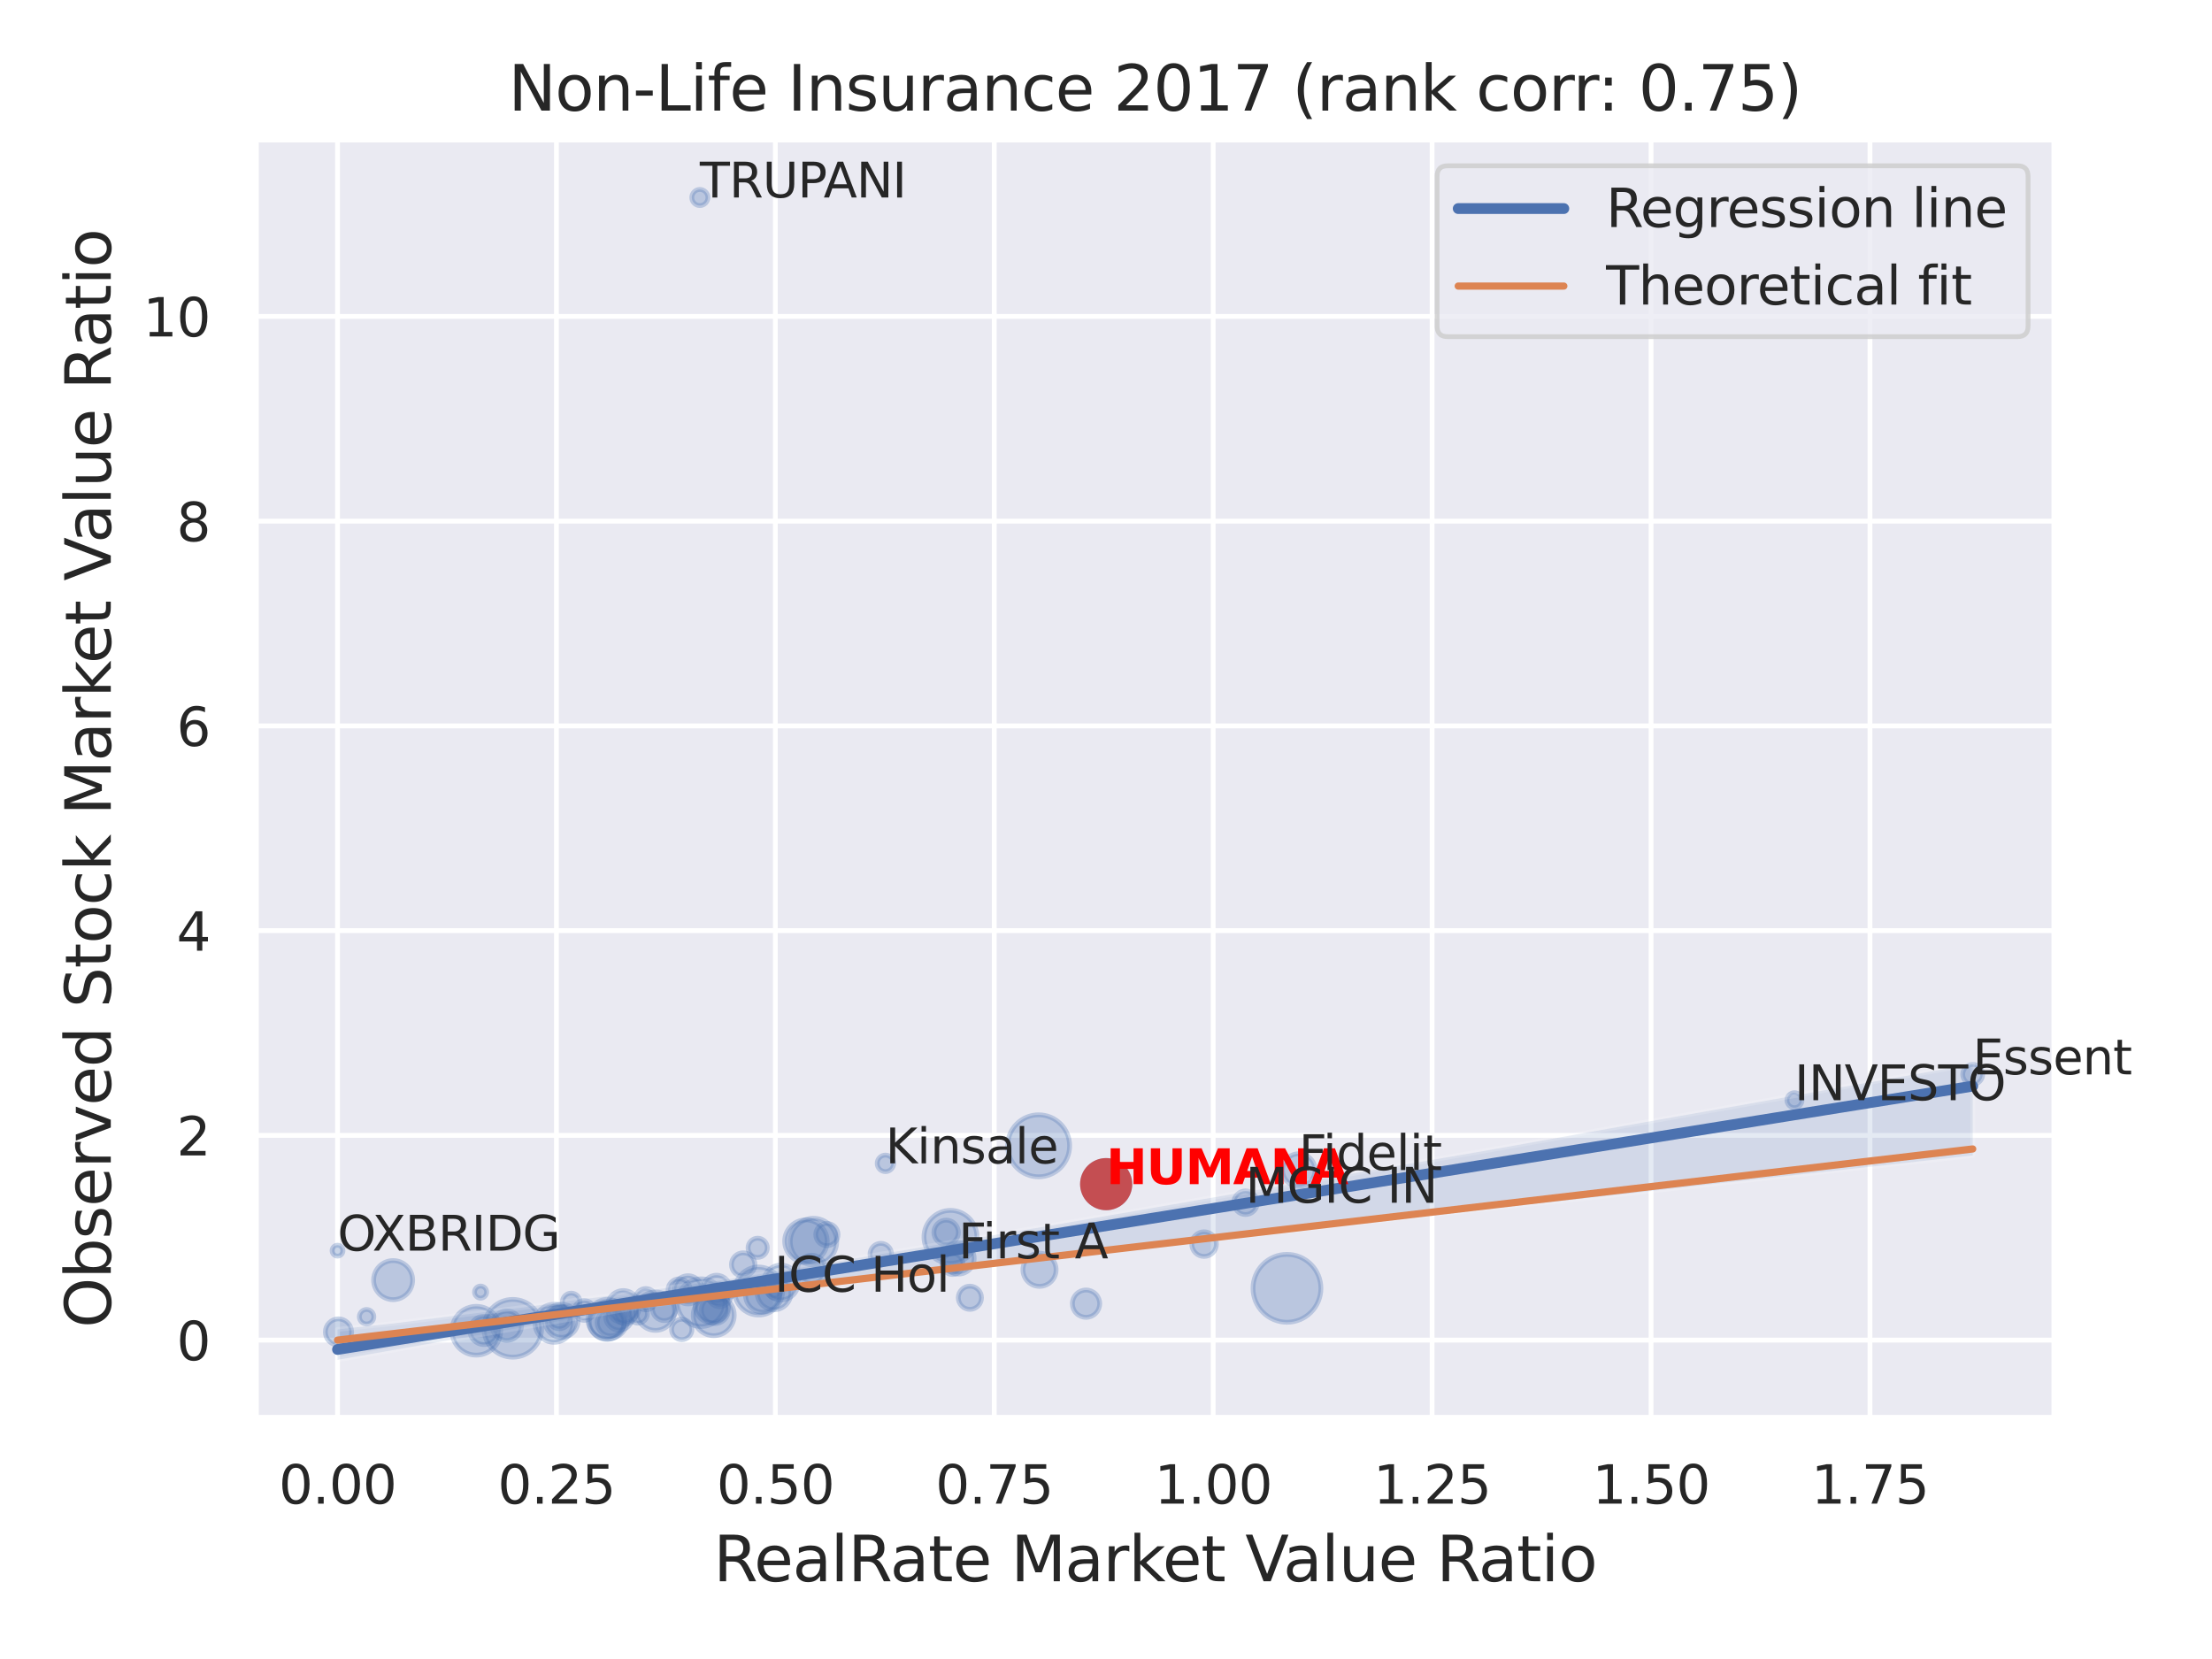 <?xml version="1.0" encoding="utf-8" standalone="no"?>
<!DOCTYPE svg PUBLIC "-//W3C//DTD SVG 1.1//EN"
  "http://www.w3.org/Graphics/SVG/1.1/DTD/svg11.dtd">
<svg xmlns:xlink="http://www.w3.org/1999/xlink" width="460.8pt" height="345.6pt" viewBox="0 0 460.8 345.6" xmlns="http://www.w3.org/2000/svg" version="1.1">
 <defs>
  <style type="text/css">*{stroke-linejoin: round; stroke-linecap: butt}</style>
 </defs>
 <g id="figure_1">
  <g id="patch_1">
   <path d="M 0 345.6 
L 460.8 345.6 
L 460.8 0 
L 0 0 
z
" style="fill: #ffffff"/>
  </g>
  <g id="axes_1">
   <g id="patch_2">
    <path d="M 53.28 295.38 
L 427.983 295.38 
L 427.983 29.04 
L 53.28 29.04 
z
" style="fill: #eaeaf2"/>
   </g>
   <g id="matplotlib.axis_1">
    <g id="xtick_1">
     <g id="line2d_1">
      <path d="M 70.312 295.38 
L 70.312 29.04 
" clip-path="url(#p698c378f56)" style="fill: none; stroke: #ffffff; stroke-linecap: round"/>
     </g>
     <g id="text_1">
      <!-- 0.00 -->
      <g style="fill: #262626" transform="translate(58.066 313.238) scale(0.11 -0.11)">
       <defs>
        <path id="DejaVuSans-30" d="M 2034 4250 
Q 1547 4250 1301 3770 
Q 1056 3291 1056 2328 
Q 1056 1369 1301 889 
Q 1547 409 2034 409 
Q 2525 409 2770 889 
Q 3016 1369 3016 2328 
Q 3016 3291 2770 3770 
Q 2525 4250 2034 4250 
z
M 2034 4750 
Q 2819 4750 3233 4129 
Q 3647 3509 3647 2328 
Q 3647 1150 3233 529 
Q 2819 -91 2034 -91 
Q 1250 -91 836 529 
Q 422 1150 422 2328 
Q 422 3509 836 4129 
Q 1250 4750 2034 4750 
z
" transform="scale(0.016)"/>
        <path id="DejaVuSans-2e" d="M 684 794 
L 1344 794 
L 1344 0 
L 684 0 
L 684 794 
z
" transform="scale(0.016)"/>
       </defs>
       <use xlink:href="#DejaVuSans-30"/>
       <use xlink:href="#DejaVuSans-2e" x="63.623"/>
       <use xlink:href="#DejaVuSans-30" x="95.41"/>
       <use xlink:href="#DejaVuSans-30" x="159.033"/>
      </g>
     </g>
    </g>
    <g id="xtick_2">
     <g id="line2d_2">
      <path d="M 115.917 295.38 
L 115.917 29.04 
" clip-path="url(#p698c378f56)" style="fill: none; stroke: #ffffff; stroke-linecap: round"/>
     </g>
     <g id="text_2">
      <!-- 0.25 -->
      <g style="fill: #262626" transform="translate(103.671 313.238) scale(0.11 -0.11)">
       <defs>
        <path id="DejaVuSans-32" d="M 1228 531 
L 3431 531 
L 3431 0 
L 469 0 
L 469 531 
Q 828 903 1448 1529 
Q 2069 2156 2228 2338 
Q 2531 2678 2651 2914 
Q 2772 3150 2772 3378 
Q 2772 3750 2511 3984 
Q 2250 4219 1831 4219 
Q 1534 4219 1204 4116 
Q 875 4013 500 3803 
L 500 4441 
Q 881 4594 1212 4672 
Q 1544 4750 1819 4750 
Q 2544 4750 2975 4387 
Q 3406 4025 3406 3419 
Q 3406 3131 3298 2873 
Q 3191 2616 2906 2266 
Q 2828 2175 2409 1742 
Q 1991 1309 1228 531 
z
" transform="scale(0.016)"/>
        <path id="DejaVuSans-35" d="M 691 4666 
L 3169 4666 
L 3169 4134 
L 1269 4134 
L 1269 2991 
Q 1406 3038 1543 3061 
Q 1681 3084 1819 3084 
Q 2600 3084 3056 2656 
Q 3513 2228 3513 1497 
Q 3513 744 3044 326 
Q 2575 -91 1722 -91 
Q 1428 -91 1123 -41 
Q 819 9 494 109 
L 494 744 
Q 775 591 1075 516 
Q 1375 441 1709 441 
Q 2250 441 2565 725 
Q 2881 1009 2881 1497 
Q 2881 1984 2565 2268 
Q 2250 2553 1709 2553 
Q 1456 2553 1204 2497 
Q 953 2441 691 2322 
L 691 4666 
z
" transform="scale(0.016)"/>
       </defs>
       <use xlink:href="#DejaVuSans-30"/>
       <use xlink:href="#DejaVuSans-2e" x="63.623"/>
       <use xlink:href="#DejaVuSans-32" x="95.41"/>
       <use xlink:href="#DejaVuSans-35" x="159.033"/>
      </g>
     </g>
    </g>
    <g id="xtick_3">
     <g id="line2d_3">
      <path d="M 161.521 295.38 
L 161.521 29.04 
" clip-path="url(#p698c378f56)" style="fill: none; stroke: #ffffff; stroke-linecap: round"/>
     </g>
     <g id="text_3">
      <!-- 0.50 -->
      <g style="fill: #262626" transform="translate(149.275 313.238) scale(0.11 -0.11)">
       <use xlink:href="#DejaVuSans-30"/>
       <use xlink:href="#DejaVuSans-2e" x="63.623"/>
       <use xlink:href="#DejaVuSans-35" x="95.41"/>
       <use xlink:href="#DejaVuSans-30" x="159.033"/>
      </g>
     </g>
    </g>
    <g id="xtick_4">
     <g id="line2d_4">
      <path d="M 207.126 295.38 
L 207.126 29.04 
" clip-path="url(#p698c378f56)" style="fill: none; stroke: #ffffff; stroke-linecap: round"/>
     </g>
     <g id="text_4">
      <!-- 0.75 -->
      <g style="fill: #262626" transform="translate(194.88 313.238) scale(0.11 -0.11)">
       <defs>
        <path id="DejaVuSans-37" d="M 525 4666 
L 3525 4666 
L 3525 4397 
L 1831 0 
L 1172 0 
L 2766 4134 
L 525 4134 
L 525 4666 
z
" transform="scale(0.016)"/>
       </defs>
       <use xlink:href="#DejaVuSans-30"/>
       <use xlink:href="#DejaVuSans-2e" x="63.623"/>
       <use xlink:href="#DejaVuSans-37" x="95.41"/>
       <use xlink:href="#DejaVuSans-35" x="159.033"/>
      </g>
     </g>
    </g>
    <g id="xtick_5">
     <g id="line2d_5">
      <path d="M 252.731 295.38 
L 252.731 29.04 
" clip-path="url(#p698c378f56)" style="fill: none; stroke: #ffffff; stroke-linecap: round"/>
     </g>
     <g id="text_5">
      <!-- 1.00 -->
      <g style="fill: #262626" transform="translate(240.485 313.238) scale(0.11 -0.11)">
       <defs>
        <path id="DejaVuSans-31" d="M 794 531 
L 1825 531 
L 1825 4091 
L 703 3866 
L 703 4441 
L 1819 4666 
L 2450 4666 
L 2450 531 
L 3481 531 
L 3481 0 
L 794 0 
L 794 531 
z
" transform="scale(0.016)"/>
       </defs>
       <use xlink:href="#DejaVuSans-31"/>
       <use xlink:href="#DejaVuSans-2e" x="63.623"/>
       <use xlink:href="#DejaVuSans-30" x="95.41"/>
       <use xlink:href="#DejaVuSans-30" x="159.033"/>
      </g>
     </g>
    </g>
    <g id="xtick_6">
     <g id="line2d_6">
      <path d="M 298.335 295.38 
L 298.335 29.04 
" clip-path="url(#p698c378f56)" style="fill: none; stroke: #ffffff; stroke-linecap: round"/>
     </g>
     <g id="text_6">
      <!-- 1.25 -->
      <g style="fill: #262626" transform="translate(286.089 313.238) scale(0.11 -0.11)">
       <use xlink:href="#DejaVuSans-31"/>
       <use xlink:href="#DejaVuSans-2e" x="63.623"/>
       <use xlink:href="#DejaVuSans-32" x="95.41"/>
       <use xlink:href="#DejaVuSans-35" x="159.033"/>
      </g>
     </g>
    </g>
    <g id="xtick_7">
     <g id="line2d_7">
      <path d="M 343.94 295.38 
L 343.94 29.04 
" clip-path="url(#p698c378f56)" style="fill: none; stroke: #ffffff; stroke-linecap: round"/>
     </g>
     <g id="text_7">
      <!-- 1.50 -->
      <g style="fill: #262626" transform="translate(331.694 313.238) scale(0.11 -0.11)">
       <use xlink:href="#DejaVuSans-31"/>
       <use xlink:href="#DejaVuSans-2e" x="63.623"/>
       <use xlink:href="#DejaVuSans-35" x="95.41"/>
       <use xlink:href="#DejaVuSans-30" x="159.033"/>
      </g>
     </g>
    </g>
    <g id="xtick_8">
     <g id="line2d_8">
      <path d="M 389.545 295.38 
L 389.545 29.04 
" clip-path="url(#p698c378f56)" style="fill: none; stroke: #ffffff; stroke-linecap: round"/>
     </g>
     <g id="text_8">
      <!-- 1.75 -->
      <g style="fill: #262626" transform="translate(377.299 313.238) scale(0.11 -0.11)">
       <use xlink:href="#DejaVuSans-31"/>
       <use xlink:href="#DejaVuSans-2e" x="63.623"/>
       <use xlink:href="#DejaVuSans-37" x="95.41"/>
       <use xlink:href="#DejaVuSans-35" x="159.033"/>
      </g>
     </g>
    </g>
    <g id="text_9">
     <!-- RealRate Market Value Ratio -->
     <g style="fill: #262626" transform="translate(148.645 329.404) scale(0.13 -0.13)">
      <defs>
       <path id="DejaVuSans-52" d="M 2841 2188 
Q 3044 2119 3236 1894 
Q 3428 1669 3622 1275 
L 4263 0 
L 3584 0 
L 2988 1197 
Q 2756 1666 2539 1819 
Q 2322 1972 1947 1972 
L 1259 1972 
L 1259 0 
L 628 0 
L 628 4666 
L 2053 4666 
Q 2853 4666 3247 4331 
Q 3641 3997 3641 3322 
Q 3641 2881 3436 2590 
Q 3231 2300 2841 2188 
z
M 1259 4147 
L 1259 2491 
L 2053 2491 
Q 2509 2491 2742 2702 
Q 2975 2913 2975 3322 
Q 2975 3731 2742 3939 
Q 2509 4147 2053 4147 
L 1259 4147 
z
" transform="scale(0.016)"/>
       <path id="DejaVuSans-65" d="M 3597 1894 
L 3597 1613 
L 953 1613 
Q 991 1019 1311 708 
Q 1631 397 2203 397 
Q 2534 397 2845 478 
Q 3156 559 3463 722 
L 3463 178 
Q 3153 47 2828 -22 
Q 2503 -91 2169 -91 
Q 1331 -91 842 396 
Q 353 884 353 1716 
Q 353 2575 817 3079 
Q 1281 3584 2069 3584 
Q 2775 3584 3186 3129 
Q 3597 2675 3597 1894 
z
M 3022 2063 
Q 3016 2534 2758 2815 
Q 2500 3097 2075 3097 
Q 1594 3097 1305 2825 
Q 1016 2553 972 2059 
L 3022 2063 
z
" transform="scale(0.016)"/>
       <path id="DejaVuSans-61" d="M 2194 1759 
Q 1497 1759 1228 1600 
Q 959 1441 959 1056 
Q 959 750 1161 570 
Q 1363 391 1709 391 
Q 2188 391 2477 730 
Q 2766 1069 2766 1631 
L 2766 1759 
L 2194 1759 
z
M 3341 1997 
L 3341 0 
L 2766 0 
L 2766 531 
Q 2569 213 2275 61 
Q 1981 -91 1556 -91 
Q 1019 -91 701 211 
Q 384 513 384 1019 
Q 384 1609 779 1909 
Q 1175 2209 1959 2209 
L 2766 2209 
L 2766 2266 
Q 2766 2663 2505 2880 
Q 2244 3097 1772 3097 
Q 1472 3097 1187 3025 
Q 903 2953 641 2809 
L 641 3341 
Q 956 3463 1253 3523 
Q 1550 3584 1831 3584 
Q 2591 3584 2966 3190 
Q 3341 2797 3341 1997 
z
" transform="scale(0.016)"/>
       <path id="DejaVuSans-6c" d="M 603 4863 
L 1178 4863 
L 1178 0 
L 603 0 
L 603 4863 
z
" transform="scale(0.016)"/>
       <path id="DejaVuSans-74" d="M 1172 4494 
L 1172 3500 
L 2356 3500 
L 2356 3053 
L 1172 3053 
L 1172 1153 
Q 1172 725 1289 603 
Q 1406 481 1766 481 
L 2356 481 
L 2356 0 
L 1766 0 
Q 1100 0 847 248 
Q 594 497 594 1153 
L 594 3053 
L 172 3053 
L 172 3500 
L 594 3500 
L 594 4494 
L 1172 4494 
z
" transform="scale(0.016)"/>
       <path id="DejaVuSans-20" transform="scale(0.016)"/>
       <path id="DejaVuSans-4d" d="M 628 4666 
L 1569 4666 
L 2759 1491 
L 3956 4666 
L 4897 4666 
L 4897 0 
L 4281 0 
L 4281 4097 
L 3078 897 
L 2444 897 
L 1241 4097 
L 1241 0 
L 628 0 
L 628 4666 
z
" transform="scale(0.016)"/>
       <path id="DejaVuSans-72" d="M 2631 2963 
Q 2534 3019 2420 3045 
Q 2306 3072 2169 3072 
Q 1681 3072 1420 2755 
Q 1159 2438 1159 1844 
L 1159 0 
L 581 0 
L 581 3500 
L 1159 3500 
L 1159 2956 
Q 1341 3275 1631 3429 
Q 1922 3584 2338 3584 
Q 2397 3584 2469 3576 
Q 2541 3569 2628 3553 
L 2631 2963 
z
" transform="scale(0.016)"/>
       <path id="DejaVuSans-6b" d="M 581 4863 
L 1159 4863 
L 1159 1991 
L 2875 3500 
L 3609 3500 
L 1753 1863 
L 3688 0 
L 2938 0 
L 1159 1709 
L 1159 0 
L 581 0 
L 581 4863 
z
" transform="scale(0.016)"/>
       <path id="DejaVuSans-56" d="M 1831 0 
L 50 4666 
L 709 4666 
L 2188 738 
L 3669 4666 
L 4325 4666 
L 2547 0 
L 1831 0 
z
" transform="scale(0.016)"/>
       <path id="DejaVuSans-75" d="M 544 1381 
L 544 3500 
L 1119 3500 
L 1119 1403 
Q 1119 906 1312 657 
Q 1506 409 1894 409 
Q 2359 409 2629 706 
Q 2900 1003 2900 1516 
L 2900 3500 
L 3475 3500 
L 3475 0 
L 2900 0 
L 2900 538 
Q 2691 219 2414 64 
Q 2138 -91 1772 -91 
Q 1169 -91 856 284 
Q 544 659 544 1381 
z
M 1991 3584 
L 1991 3584 
z
" transform="scale(0.016)"/>
       <path id="DejaVuSans-69" d="M 603 3500 
L 1178 3500 
L 1178 0 
L 603 0 
L 603 3500 
z
M 603 4863 
L 1178 4863 
L 1178 4134 
L 603 4134 
L 603 4863 
z
" transform="scale(0.016)"/>
       <path id="DejaVuSans-6f" d="M 1959 3097 
Q 1497 3097 1228 2736 
Q 959 2375 959 1747 
Q 959 1119 1226 758 
Q 1494 397 1959 397 
Q 2419 397 2687 759 
Q 2956 1122 2956 1747 
Q 2956 2369 2687 2733 
Q 2419 3097 1959 3097 
z
M 1959 3584 
Q 2709 3584 3137 3096 
Q 3566 2609 3566 1747 
Q 3566 888 3137 398 
Q 2709 -91 1959 -91 
Q 1206 -91 779 398 
Q 353 888 353 1747 
Q 353 2609 779 3096 
Q 1206 3584 1959 3584 
z
" transform="scale(0.016)"/>
      </defs>
      <use xlink:href="#DejaVuSans-52"/>
      <use xlink:href="#DejaVuSans-65" x="64.982"/>
      <use xlink:href="#DejaVuSans-61" x="126.506"/>
      <use xlink:href="#DejaVuSans-6c" x="187.785"/>
      <use xlink:href="#DejaVuSans-52" x="215.568"/>
      <use xlink:href="#DejaVuSans-61" x="282.801"/>
      <use xlink:href="#DejaVuSans-74" x="344.08"/>
      <use xlink:href="#DejaVuSans-65" x="383.289"/>
      <use xlink:href="#DejaVuSans-20" x="444.812"/>
      <use xlink:href="#DejaVuSans-4d" x="476.6"/>
      <use xlink:href="#DejaVuSans-61" x="562.879"/>
      <use xlink:href="#DejaVuSans-72" x="624.158"/>
      <use xlink:href="#DejaVuSans-6b" x="665.271"/>
      <use xlink:href="#DejaVuSans-65" x="719.557"/>
      <use xlink:href="#DejaVuSans-74" x="781.08"/>
      <use xlink:href="#DejaVuSans-20" x="820.289"/>
      <use xlink:href="#DejaVuSans-56" x="852.076"/>
      <use xlink:href="#DejaVuSans-61" x="912.734"/>
      <use xlink:href="#DejaVuSans-6c" x="974.014"/>
      <use xlink:href="#DejaVuSans-75" x="1001.797"/>
      <use xlink:href="#DejaVuSans-65" x="1065.176"/>
      <use xlink:href="#DejaVuSans-20" x="1126.699"/>
      <use xlink:href="#DejaVuSans-52" x="1158.486"/>
      <use xlink:href="#DejaVuSans-61" x="1225.719"/>
      <use xlink:href="#DejaVuSans-74" x="1286.998"/>
      <use xlink:href="#DejaVuSans-69" x="1326.207"/>
      <use xlink:href="#DejaVuSans-6f" x="1353.99"/>
     </g>
    </g>
   </g>
   <g id="matplotlib.axis_2">
    <g id="ytick_1">
     <g id="line2d_9">
      <path d="M 53.28 279.172 
L 427.983 279.172 
" clip-path="url(#p698c378f56)" style="fill: none; stroke: #ffffff; stroke-linecap: round"/>
     </g>
     <g id="text_10">
      <!-- 0 -->
      <g style="fill: #262626" transform="translate(36.781 283.351) scale(0.11 -0.11)">
       <use xlink:href="#DejaVuSans-30"/>
      </g>
     </g>
    </g>
    <g id="ytick_2">
     <g id="line2d_10">
      <path d="M 53.28 236.52 
L 427.983 236.52 
" clip-path="url(#p698c378f56)" style="fill: none; stroke: #ffffff; stroke-linecap: round"/>
     </g>
     <g id="text_11">
      <!-- 2 -->
      <g style="fill: #262626" transform="translate(36.781 240.699) scale(0.11 -0.11)">
       <use xlink:href="#DejaVuSans-32"/>
      </g>
     </g>
    </g>
    <g id="ytick_3">
     <g id="line2d_11">
      <path d="M 53.28 193.868 
L 427.983 193.868 
" clip-path="url(#p698c378f56)" style="fill: none; stroke: #ffffff; stroke-linecap: round"/>
     </g>
     <g id="text_12">
      <!-- 4 -->
      <g style="fill: #262626" transform="translate(36.781 198.047) scale(0.11 -0.11)">
       <defs>
        <path id="DejaVuSans-34" d="M 2419 4116 
L 825 1625 
L 2419 1625 
L 2419 4116 
z
M 2253 4666 
L 3047 4666 
L 3047 1625 
L 3713 1625 
L 3713 1100 
L 3047 1100 
L 3047 0 
L 2419 0 
L 2419 1100 
L 313 1100 
L 313 1709 
L 2253 4666 
z
" transform="scale(0.016)"/>
       </defs>
       <use xlink:href="#DejaVuSans-34"/>
      </g>
     </g>
    </g>
    <g id="ytick_4">
     <g id="line2d_12">
      <path d="M 53.28 151.216 
L 427.983 151.216 
" clip-path="url(#p698c378f56)" style="fill: none; stroke: #ffffff; stroke-linecap: round"/>
     </g>
     <g id="text_13">
      <!-- 6 -->
      <g style="fill: #262626" transform="translate(36.781 155.395) scale(0.11 -0.11)">
       <defs>
        <path id="DejaVuSans-36" d="M 2113 2584 
Q 1688 2584 1439 2293 
Q 1191 2003 1191 1497 
Q 1191 994 1439 701 
Q 1688 409 2113 409 
Q 2538 409 2786 701 
Q 3034 994 3034 1497 
Q 3034 2003 2786 2293 
Q 2538 2584 2113 2584 
z
M 3366 4563 
L 3366 3988 
Q 3128 4100 2886 4159 
Q 2644 4219 2406 4219 
Q 1781 4219 1451 3797 
Q 1122 3375 1075 2522 
Q 1259 2794 1537 2939 
Q 1816 3084 2150 3084 
Q 2853 3084 3261 2657 
Q 3669 2231 3669 1497 
Q 3669 778 3244 343 
Q 2819 -91 2113 -91 
Q 1303 -91 875 529 
Q 447 1150 447 2328 
Q 447 3434 972 4092 
Q 1497 4750 2381 4750 
Q 2619 4750 2861 4703 
Q 3103 4656 3366 4563 
z
" transform="scale(0.016)"/>
       </defs>
       <use xlink:href="#DejaVuSans-36"/>
      </g>
     </g>
    </g>
    <g id="ytick_5">
     <g id="line2d_13">
      <path d="M 53.28 108.564 
L 427.983 108.564 
" clip-path="url(#p698c378f56)" style="fill: none; stroke: #ffffff; stroke-linecap: round"/>
     </g>
     <g id="text_14">
      <!-- 8 -->
      <g style="fill: #262626" transform="translate(36.781 112.743) scale(0.11 -0.11)">
       <defs>
        <path id="DejaVuSans-38" d="M 2034 2216 
Q 1584 2216 1326 1975 
Q 1069 1734 1069 1313 
Q 1069 891 1326 650 
Q 1584 409 2034 409 
Q 2484 409 2743 651 
Q 3003 894 3003 1313 
Q 3003 1734 2745 1975 
Q 2488 2216 2034 2216 
z
M 1403 2484 
Q 997 2584 770 2862 
Q 544 3141 544 3541 
Q 544 4100 942 4425 
Q 1341 4750 2034 4750 
Q 2731 4750 3128 4425 
Q 3525 4100 3525 3541 
Q 3525 3141 3298 2862 
Q 3072 2584 2669 2484 
Q 3125 2378 3379 2068 
Q 3634 1759 3634 1313 
Q 3634 634 3220 271 
Q 2806 -91 2034 -91 
Q 1263 -91 848 271 
Q 434 634 434 1313 
Q 434 1759 690 2068 
Q 947 2378 1403 2484 
z
M 1172 3481 
Q 1172 3119 1398 2916 
Q 1625 2713 2034 2713 
Q 2441 2713 2670 2916 
Q 2900 3119 2900 3481 
Q 2900 3844 2670 4047 
Q 2441 4250 2034 4250 
Q 1625 4250 1398 4047 
Q 1172 3844 1172 3481 
z
" transform="scale(0.016)"/>
       </defs>
       <use xlink:href="#DejaVuSans-38"/>
      </g>
     </g>
    </g>
    <g id="ytick_6">
     <g id="line2d_14">
      <path d="M 53.28 65.912 
L 427.983 65.912 
" clip-path="url(#p698c378f56)" style="fill: none; stroke: #ffffff; stroke-linecap: round"/>
     </g>
     <g id="text_15">
      <!-- 10 -->
      <g style="fill: #262626" transform="translate(29.782 70.091) scale(0.11 -0.11)">
       <use xlink:href="#DejaVuSans-31"/>
       <use xlink:href="#DejaVuSans-30" x="63.623"/>
      </g>
     </g>
    </g>
    <g id="text_16">
     <!-- Observed Stock Market Value Ratio -->
     <g style="fill: #262626" transform="translate(23.079 276.612) rotate(-90) scale(0.13 -0.13)">
      <defs>
       <path id="DejaVuSans-4f" d="M 2522 4238 
Q 1834 4238 1429 3725 
Q 1025 3213 1025 2328 
Q 1025 1447 1429 934 
Q 1834 422 2522 422 
Q 3209 422 3611 934 
Q 4013 1447 4013 2328 
Q 4013 3213 3611 3725 
Q 3209 4238 2522 4238 
z
M 2522 4750 
Q 3503 4750 4090 4092 
Q 4678 3434 4678 2328 
Q 4678 1225 4090 567 
Q 3503 -91 2522 -91 
Q 1538 -91 948 565 
Q 359 1222 359 2328 
Q 359 3434 948 4092 
Q 1538 4750 2522 4750 
z
" transform="scale(0.016)"/>
       <path id="DejaVuSans-62" d="M 3116 1747 
Q 3116 2381 2855 2742 
Q 2594 3103 2138 3103 
Q 1681 3103 1420 2742 
Q 1159 2381 1159 1747 
Q 1159 1113 1420 752 
Q 1681 391 2138 391 
Q 2594 391 2855 752 
Q 3116 1113 3116 1747 
z
M 1159 2969 
Q 1341 3281 1617 3432 
Q 1894 3584 2278 3584 
Q 2916 3584 3314 3078 
Q 3713 2572 3713 1747 
Q 3713 922 3314 415 
Q 2916 -91 2278 -91 
Q 1894 -91 1617 61 
Q 1341 213 1159 525 
L 1159 0 
L 581 0 
L 581 4863 
L 1159 4863 
L 1159 2969 
z
" transform="scale(0.016)"/>
       <path id="DejaVuSans-73" d="M 2834 3397 
L 2834 2853 
Q 2591 2978 2328 3040 
Q 2066 3103 1784 3103 
Q 1356 3103 1142 2972 
Q 928 2841 928 2578 
Q 928 2378 1081 2264 
Q 1234 2150 1697 2047 
L 1894 2003 
Q 2506 1872 2764 1633 
Q 3022 1394 3022 966 
Q 3022 478 2636 193 
Q 2250 -91 1575 -91 
Q 1294 -91 989 -36 
Q 684 19 347 128 
L 347 722 
Q 666 556 975 473 
Q 1284 391 1588 391 
Q 1994 391 2212 530 
Q 2431 669 2431 922 
Q 2431 1156 2273 1281 
Q 2116 1406 1581 1522 
L 1381 1569 
Q 847 1681 609 1914 
Q 372 2147 372 2553 
Q 372 3047 722 3315 
Q 1072 3584 1716 3584 
Q 2034 3584 2315 3537 
Q 2597 3491 2834 3397 
z
" transform="scale(0.016)"/>
       <path id="DejaVuSans-76" d="M 191 3500 
L 800 3500 
L 1894 563 
L 2988 3500 
L 3597 3500 
L 2284 0 
L 1503 0 
L 191 3500 
z
" transform="scale(0.016)"/>
       <path id="DejaVuSans-64" d="M 2906 2969 
L 2906 4863 
L 3481 4863 
L 3481 0 
L 2906 0 
L 2906 525 
Q 2725 213 2448 61 
Q 2172 -91 1784 -91 
Q 1150 -91 751 415 
Q 353 922 353 1747 
Q 353 2572 751 3078 
Q 1150 3584 1784 3584 
Q 2172 3584 2448 3432 
Q 2725 3281 2906 2969 
z
M 947 1747 
Q 947 1113 1208 752 
Q 1469 391 1925 391 
Q 2381 391 2643 752 
Q 2906 1113 2906 1747 
Q 2906 2381 2643 2742 
Q 2381 3103 1925 3103 
Q 1469 3103 1208 2742 
Q 947 2381 947 1747 
z
" transform="scale(0.016)"/>
       <path id="DejaVuSans-53" d="M 3425 4513 
L 3425 3897 
Q 3066 4069 2747 4153 
Q 2428 4238 2131 4238 
Q 1616 4238 1336 4038 
Q 1056 3838 1056 3469 
Q 1056 3159 1242 3001 
Q 1428 2844 1947 2747 
L 2328 2669 
Q 3034 2534 3370 2195 
Q 3706 1856 3706 1288 
Q 3706 609 3251 259 
Q 2797 -91 1919 -91 
Q 1588 -91 1214 -16 
Q 841 59 441 206 
L 441 856 
Q 825 641 1194 531 
Q 1563 422 1919 422 
Q 2459 422 2753 634 
Q 3047 847 3047 1241 
Q 3047 1584 2836 1778 
Q 2625 1972 2144 2069 
L 1759 2144 
Q 1053 2284 737 2584 
Q 422 2884 422 3419 
Q 422 4038 858 4394 
Q 1294 4750 2059 4750 
Q 2388 4750 2728 4690 
Q 3069 4631 3425 4513 
z
" transform="scale(0.016)"/>
       <path id="DejaVuSans-63" d="M 3122 3366 
L 3122 2828 
Q 2878 2963 2633 3030 
Q 2388 3097 2138 3097 
Q 1578 3097 1268 2742 
Q 959 2388 959 1747 
Q 959 1106 1268 751 
Q 1578 397 2138 397 
Q 2388 397 2633 464 
Q 2878 531 3122 666 
L 3122 134 
Q 2881 22 2623 -34 
Q 2366 -91 2075 -91 
Q 1284 -91 818 406 
Q 353 903 353 1747 
Q 353 2603 823 3093 
Q 1294 3584 2113 3584 
Q 2378 3584 2631 3529 
Q 2884 3475 3122 3366 
z
" transform="scale(0.016)"/>
      </defs>
      <use xlink:href="#DejaVuSans-4f"/>
      <use xlink:href="#DejaVuSans-62" x="78.711"/>
      <use xlink:href="#DejaVuSans-73" x="142.188"/>
      <use xlink:href="#DejaVuSans-65" x="194.287"/>
      <use xlink:href="#DejaVuSans-72" x="255.811"/>
      <use xlink:href="#DejaVuSans-76" x="296.924"/>
      <use xlink:href="#DejaVuSans-65" x="356.104"/>
      <use xlink:href="#DejaVuSans-64" x="417.627"/>
      <use xlink:href="#DejaVuSans-20" x="481.104"/>
      <use xlink:href="#DejaVuSans-53" x="512.891"/>
      <use xlink:href="#DejaVuSans-74" x="576.367"/>
      <use xlink:href="#DejaVuSans-6f" x="615.576"/>
      <use xlink:href="#DejaVuSans-63" x="676.758"/>
      <use xlink:href="#DejaVuSans-6b" x="731.738"/>
      <use xlink:href="#DejaVuSans-20" x="789.648"/>
      <use xlink:href="#DejaVuSans-4d" x="821.436"/>
      <use xlink:href="#DejaVuSans-61" x="907.715"/>
      <use xlink:href="#DejaVuSans-72" x="968.994"/>
      <use xlink:href="#DejaVuSans-6b" x="1010.107"/>
      <use xlink:href="#DejaVuSans-65" x="1064.393"/>
      <use xlink:href="#DejaVuSans-74" x="1125.916"/>
      <use xlink:href="#DejaVuSans-20" x="1165.125"/>
      <use xlink:href="#DejaVuSans-56" x="1196.912"/>
      <use xlink:href="#DejaVuSans-61" x="1257.57"/>
      <use xlink:href="#DejaVuSans-6c" x="1318.85"/>
      <use xlink:href="#DejaVuSans-75" x="1346.633"/>
      <use xlink:href="#DejaVuSans-65" x="1410.012"/>
      <use xlink:href="#DejaVuSans-20" x="1471.535"/>
      <use xlink:href="#DejaVuSans-52" x="1503.322"/>
      <use xlink:href="#DejaVuSans-61" x="1570.555"/>
      <use xlink:href="#DejaVuSans-74" x="1631.834"/>
      <use xlink:href="#DejaVuSans-69" x="1671.043"/>
      <use xlink:href="#DejaVuSans-6f" x="1698.826"/>
     </g>
    </g>
   </g>
   <g id="PathCollection_1">
    <path d="M 106.818 282.724 
C 108.413 282.724 109.943 282.09 111.071 280.962 
C 112.199 279.834 112.833 278.304 112.833 276.708 
C 112.833 275.113 112.199 273.583 111.071 272.455 
C 109.943 271.326 108.413 270.693 106.818 270.693 
C 105.222 270.693 103.692 271.326 102.564 272.455 
C 101.436 273.583 100.802 275.113 100.802 276.708 
C 100.802 278.304 101.436 279.834 102.564 280.962 
C 103.692 282.09 105.222 282.724 106.818 282.724 
z
" clip-path="url(#p698c378f56)" style="fill: #4c72b0; fill-opacity: 0.3; stroke: #4c72b0; stroke-opacity: 0.3"/>
    <path d="M 126.605 278.943 
C 127.702 278.943 128.754 278.508 129.529 277.732 
C 130.305 276.957 130.741 275.905 130.741 274.808 
C 130.741 273.712 130.305 272.66 129.529 271.884 
C 128.754 271.109 127.702 270.673 126.605 270.673 
C 125.509 270.673 124.457 271.109 123.682 271.884 
C 122.906 272.66 122.47 273.712 122.47 274.808 
C 122.47 275.905 122.906 276.957 123.682 277.732 
C 124.457 278.508 125.509 278.943 126.605 278.943 
z
" clip-path="url(#p698c378f56)" style="fill: #4c72b0; fill-opacity: 0.3; stroke: #4c72b0; stroke-opacity: 0.3"/>
    <path d="M 216.549 267.97 
C 217.465 267.97 218.344 267.606 218.992 266.958 
C 219.64 266.31 220.004 265.431 220.004 264.514 
C 220.004 263.598 219.64 262.719 218.992 262.071 
C 218.344 261.423 217.465 261.059 216.549 261.059 
C 215.632 261.059 214.753 261.423 214.105 262.071 
C 213.457 262.719 213.093 263.598 213.093 264.514 
C 213.093 265.431 213.457 266.31 214.105 266.958 
C 214.753 267.606 215.632 267.97 216.549 267.97 
z
" clip-path="url(#p698c378f56)" style="fill: #4c72b0; fill-opacity: 0.3; stroke: #4c72b0; stroke-opacity: 0.3"/>
    <path d="M 136.545 277.139 
C 137.606 277.139 138.624 276.717 139.374 275.967 
C 140.125 275.217 140.546 274.199 140.546 273.137 
C 140.546 272.076 140.125 271.058 139.374 270.308 
C 138.624 269.557 137.606 269.136 136.545 269.136 
C 135.484 269.136 134.466 269.557 133.715 270.308 
C 132.965 271.058 132.543 272.076 132.543 273.137 
C 132.543 274.199 132.965 275.217 133.715 275.967 
C 134.466 276.717 135.484 277.139 136.545 277.139 
z
" clip-path="url(#p698c378f56)" style="fill: #4c72b0; fill-opacity: 0.3; stroke: #4c72b0; stroke-opacity: 0.3"/>
    <path d="M 230.433 251.61 
C 231.741 251.61 232.996 251.09 233.921 250.165 
C 234.846 249.24 235.366 247.985 235.366 246.677 
C 235.366 245.369 234.846 244.114 233.921 243.189 
C 232.996 242.264 231.741 241.744 230.433 241.744 
C 229.124 241.744 227.87 242.264 226.945 243.189 
C 226.019 244.114 225.5 245.369 225.5 246.677 
C 225.5 247.985 226.019 249.24 226.945 250.165 
C 227.87 251.09 229.124 251.61 230.433 251.61 
z
" clip-path="url(#p698c378f56)" style="fill: #4c72b0; fill-opacity: 0.3; stroke: #4c72b0; stroke-opacity: 0.3"/>
    <path d="M 148.687 278.241 
C 149.818 278.241 150.902 277.792 151.702 276.992 
C 152.501 276.193 152.951 275.108 152.951 273.977 
C 152.951 272.847 152.501 271.762 151.702 270.962 
C 150.902 270.163 149.818 269.714 148.687 269.714 
C 147.556 269.714 146.472 270.163 145.672 270.962 
C 144.873 271.762 144.423 272.847 144.423 273.977 
C 144.423 275.108 144.873 276.193 145.672 276.992 
C 146.472 277.792 147.556 278.241 148.687 278.241 
z
" clip-path="url(#p698c378f56)" style="fill: #4c72b0; fill-opacity: 0.3; stroke: #4c72b0; stroke-opacity: 0.3"/>
    <path d="M 169.093 267.345 
C 169.87 267.345 170.616 267.037 171.166 266.487 
C 171.715 265.937 172.024 265.192 172.024 264.414 
C 172.024 263.637 171.715 262.891 171.166 262.341 
C 170.616 261.792 169.87 261.483 169.093 261.483 
C 168.315 261.483 167.57 261.792 167.02 262.341 
C 166.47 262.891 166.161 263.637 166.161 264.414 
C 166.161 265.192 166.47 265.937 167.02 266.487 
C 167.57 267.037 168.315 267.345 169.093 267.345 
z
" clip-path="url(#p698c378f56)" style="fill: #4c72b0; fill-opacity: 0.3; stroke: #4c72b0; stroke-opacity: 0.3"/>
    <path d="M 148.282 275.548 
C 149.199 275.548 150.078 275.184 150.726 274.535 
C 151.374 273.887 151.738 273.008 151.738 272.092 
C 151.738 271.175 151.374 270.296 150.726 269.648 
C 150.078 269 149.199 268.635 148.282 268.635 
C 147.365 268.635 146.486 269 145.838 269.648 
C 145.19 270.296 144.826 271.175 144.826 272.092 
C 144.826 273.008 145.19 273.887 145.838 274.535 
C 146.486 275.184 147.365 275.548 148.282 275.548 
z
" clip-path="url(#p698c378f56)" style="fill: #4c72b0; fill-opacity: 0.3; stroke: #4c72b0; stroke-opacity: 0.3"/>
    <path d="M 167.893 262.986 
C 169.068 262.986 170.196 262.519 171.027 261.688 
C 171.858 260.857 172.325 259.73 172.325 258.555 
C 172.325 257.38 171.858 256.252 171.027 255.421 
C 170.196 254.59 169.068 254.123 167.893 254.123 
C 166.718 254.123 165.591 254.59 164.76 255.421 
C 163.929 256.252 163.462 257.38 163.462 258.555 
C 163.462 259.73 163.929 260.857 164.76 261.688 
C 165.591 262.519 166.718 262.986 167.893 262.986 
z
" clip-path="url(#p698c378f56)" style="fill: #4c72b0; fill-opacity: 0.3; stroke: #4c72b0; stroke-opacity: 0.3"/>
    <path d="M 172.259 259.506 
C 172.874 259.506 173.465 259.261 173.901 258.826 
C 174.336 258.39 174.581 257.799 174.581 257.183 
C 174.581 256.567 174.336 255.977 173.901 255.541 
C 173.465 255.105 172.874 254.861 172.259 254.861 
C 171.643 254.861 171.052 255.105 170.616 255.541 
C 170.181 255.977 169.936 256.567 169.936 257.183 
C 169.936 257.799 170.181 258.39 170.616 258.826 
C 171.052 259.261 171.643 259.506 172.259 259.506 
z
" clip-path="url(#p698c378f56)" style="fill: #4c72b0; fill-opacity: 0.3; stroke: #4c72b0; stroke-opacity: 0.3"/>
    <path d="M 250.83 261.737 
C 251.511 261.737 252.164 261.467 252.646 260.985 
C 253.127 260.504 253.398 259.851 253.398 259.17 
C 253.398 258.489 253.127 257.836 252.646 257.355 
C 252.164 256.873 251.511 256.603 250.83 256.603 
C 250.15 256.603 249.496 256.873 249.015 257.355 
C 248.534 257.836 248.263 258.489 248.263 259.17 
C 248.263 259.851 248.534 260.504 249.015 260.985 
C 249.496 261.467 250.15 261.737 250.83 261.737 
z
" clip-path="url(#p698c378f56)" style="fill: #4c72b0; fill-opacity: 0.3; stroke: #4c72b0; stroke-opacity: 0.3"/>
    <path d="M 100.116 270.434 
C 100.451 270.434 100.772 270.301 101.009 270.064 
C 101.246 269.827 101.379 269.506 101.379 269.171 
C 101.379 268.836 101.246 268.515 101.009 268.278 
C 100.772 268.041 100.451 267.908 100.116 267.908 
C 99.781 267.908 99.46 268.041 99.223 268.278 
C 98.986 268.515 98.853 268.836 98.853 269.171 
C 98.853 269.506 98.986 269.827 99.223 270.064 
C 99.46 270.301 99.781 270.434 100.116 270.434 
z
" clip-path="url(#p698c378f56)" style="fill: #4c72b0; fill-opacity: 0.3; stroke: #4c72b0; stroke-opacity: 0.3"/>
    <path d="M 138.385 275.109 
C 139.043 275.109 139.675 274.847 140.14 274.382 
C 140.606 273.916 140.867 273.285 140.867 272.626 
C 140.867 271.968 140.606 271.337 140.14 270.871 
C 139.675 270.406 139.043 270.144 138.385 270.144 
C 137.727 270.144 137.095 270.406 136.63 270.871 
C 136.164 271.337 135.903 271.968 135.903 272.626 
C 135.903 273.285 136.164 273.916 136.63 274.382 
C 137.095 274.847 137.727 275.109 138.385 275.109 
z
" clip-path="url(#p698c378f56)" style="fill: #4c72b0; fill-opacity: 0.3; stroke: #4c72b0; stroke-opacity: 0.3"/>
    <path d="M 149.267 271.394 
C 150.028 271.394 150.758 271.092 151.296 270.554 
C 151.834 270.015 152.136 269.285 152.136 268.524 
C 152.136 267.763 151.834 267.033 151.296 266.495 
C 150.758 265.957 150.028 265.655 149.267 265.655 
C 148.506 265.655 147.776 265.957 147.237 266.495 
C 146.699 267.033 146.397 267.763 146.397 268.524 
C 146.397 269.285 146.699 270.015 147.237 270.554 
C 147.776 271.092 148.506 271.394 149.267 271.394 
z
" clip-path="url(#p698c378f56)" style="fill: #4c72b0; fill-opacity: 0.3; stroke: #4c72b0; stroke-opacity: 0.3"/>
    <path d="M 373.821 230.761 
C 374.236 230.761 374.635 230.596 374.929 230.302 
C 375.223 230.008 375.388 229.609 375.388 229.194 
C 375.388 228.778 375.223 228.379 374.929 228.086 
C 374.635 227.792 374.236 227.626 373.821 227.626 
C 373.405 227.626 373.006 227.792 372.712 228.086 
C 372.419 228.379 372.253 228.778 372.253 229.194 
C 372.253 229.609 372.419 230.008 372.712 230.302 
C 373.006 230.596 373.405 230.761 373.821 230.761 
z
" clip-path="url(#p698c378f56)" style="fill: #4c72b0; fill-opacity: 0.3; stroke: #4c72b0; stroke-opacity: 0.3"/>
    <path d="M 216.366 245.149 
C 218.079 245.149 219.721 244.468 220.932 243.257 
C 222.143 242.046 222.824 240.404 222.824 238.691 
C 222.824 236.979 222.143 235.336 220.932 234.125 
C 219.721 232.914 218.079 232.234 216.366 232.234 
C 214.653 232.234 213.011 232.914 211.8 234.125 
C 210.589 235.336 209.908 236.979 209.908 238.691 
C 209.908 240.404 210.589 242.046 211.8 243.257 
C 213.011 244.468 214.653 245.149 216.366 245.149 
z
" clip-path="url(#p698c378f56)" style="fill: #4c72b0; fill-opacity: 0.3; stroke: #4c72b0; stroke-opacity: 0.3"/>
    <path d="M 130.284 275.802 
C 130.873 275.802 131.438 275.567 131.855 275.151 
C 132.272 274.734 132.506 274.169 132.506 273.579 
C 132.506 272.99 132.272 272.425 131.855 272.008 
C 131.438 271.591 130.873 271.357 130.284 271.357 
C 129.694 271.357 129.129 271.591 128.712 272.008 
C 128.295 272.425 128.061 272.99 128.061 273.579 
C 128.061 274.169 128.295 274.734 128.712 275.151 
C 129.129 275.567 129.694 275.802 130.284 275.802 
z
" clip-path="url(#p698c378f56)" style="fill: #4c72b0; fill-opacity: 0.3; stroke: #4c72b0; stroke-opacity: 0.3"/>
    <path d="M 70.511 280.214 
C 71.236 280.214 71.932 279.926 72.445 279.413 
C 72.958 278.9 73.246 278.205 73.246 277.479 
C 73.246 276.754 72.958 276.058 72.445 275.546 
C 71.932 275.033 71.236 274.745 70.511 274.745 
C 69.786 274.745 69.09 275.033 68.577 275.546 
C 68.065 276.058 67.777 276.754 67.777 277.479 
C 67.777 278.205 68.065 278.9 68.577 279.413 
C 69.09 279.926 69.786 280.214 70.511 280.214 
z
" clip-path="url(#p698c378f56)" style="fill: #4c72b0; fill-opacity: 0.3; stroke: #4c72b0; stroke-opacity: 0.3"/>
    <path d="M 127.206 278.301 
C 127.949 278.301 128.662 278.006 129.187 277.48 
C 129.713 276.955 130.008 276.242 130.008 275.499 
C 130.008 274.756 129.713 274.043 129.187 273.517 
C 128.662 272.992 127.949 272.697 127.206 272.697 
C 126.463 272.697 125.75 272.992 125.224 273.517 
C 124.699 274.043 124.404 274.756 124.404 275.499 
C 124.404 276.242 124.699 276.955 125.224 277.48 
C 125.75 278.006 126.463 278.301 127.206 278.301 
z
" clip-path="url(#p698c378f56)" style="fill: #4c72b0; fill-opacity: 0.3; stroke: #4c72b0; stroke-opacity: 0.3"/>
    <path d="M 143.326 271.629 
C 144.105 271.629 144.851 271.32 145.402 270.769 
C 145.953 270.218 146.262 269.472 146.262 268.693 
C 146.262 267.915 145.953 267.168 145.402 266.617 
C 144.851 266.067 144.105 265.757 143.326 265.757 
C 142.547 265.757 141.801 266.067 141.25 266.617 
C 140.7 267.168 140.39 267.915 140.39 268.693 
C 140.39 269.472 140.7 270.218 141.25 270.769 
C 141.801 271.32 142.547 271.629 143.326 271.629 
z
" clip-path="url(#p698c378f56)" style="fill: #4c72b0; fill-opacity: 0.3; stroke: #4c72b0; stroke-opacity: 0.3"/>
    <path d="M 99.221 282.297 
C 100.569 282.297 101.861 281.762 102.814 280.809 
C 103.766 279.856 104.302 278.564 104.302 277.216 
C 104.302 275.869 103.766 274.577 102.814 273.624 
C 101.861 272.671 100.569 272.136 99.221 272.136 
C 97.874 272.136 96.581 272.671 95.629 273.624 
C 94.676 274.577 94.141 275.869 94.141 277.216 
C 94.141 278.564 94.676 279.856 95.629 280.809 
C 96.581 281.762 97.874 282.297 99.221 282.297 
z
" clip-path="url(#p698c378f56)" style="fill: #4c72b0; fill-opacity: 0.3; stroke: #4c72b0; stroke-opacity: 0.3"/>
    <path d="M 259.466 253 
C 260.116 253 260.74 252.742 261.2 252.282 
C 261.66 251.822 261.919 251.198 261.919 250.547 
C 261.919 249.896 261.66 249.272 261.2 248.812 
C 260.74 248.352 260.116 248.094 259.466 248.094 
C 258.815 248.094 258.191 248.352 257.731 248.812 
C 257.271 249.272 257.012 249.896 257.012 250.547 
C 257.012 251.198 257.271 251.822 257.731 252.282 
C 258.191 252.742 258.815 253 259.466 253 
z
" clip-path="url(#p698c378f56)" style="fill: #4c72b0; fill-opacity: 0.3; stroke: #4c72b0; stroke-opacity: 0.3"/>
    <path d="M 197.099 259.281 
C 197.777 259.281 198.427 259.012 198.905 258.533 
C 199.384 258.054 199.654 257.405 199.654 256.727 
C 199.654 256.05 199.384 255.4 198.905 254.921 
C 198.427 254.442 197.777 254.173 197.099 254.173 
C 196.422 254.173 195.772 254.442 195.293 254.921 
C 194.814 255.4 194.545 256.05 194.545 256.727 
C 194.545 257.405 194.814 258.054 195.293 258.533 
C 195.772 259.012 196.422 259.281 197.099 259.281 
z
" clip-path="url(#p698c378f56)" style="fill: #4c72b0; fill-opacity: 0.3; stroke: #4c72b0; stroke-opacity: 0.3"/>
    <path d="M 198.436 265.504 
C 199.015 265.504 199.569 265.274 199.978 264.865 
C 200.387 264.457 200.616 263.902 200.616 263.324 
C 200.616 262.746 200.387 262.191 199.978 261.782 
C 199.569 261.374 199.015 261.144 198.436 261.144 
C 197.858 261.144 197.304 261.374 196.895 261.782 
C 196.486 262.191 196.256 262.746 196.256 263.324 
C 196.256 263.902 196.486 264.457 196.895 264.865 
C 197.304 265.274 197.858 265.504 198.436 265.504 
z
" clip-path="url(#p698c378f56)" style="fill: #4c72b0; fill-opacity: 0.3; stroke: #4c72b0; stroke-opacity: 0.3"/>
    <path d="M 158.035 273.947 
C 159.361 273.947 160.634 273.42 161.571 272.482 
C 162.509 271.544 163.036 270.272 163.036 268.945 
C 163.036 267.619 162.509 266.347 161.571 265.409 
C 160.634 264.471 159.361 263.944 158.035 263.944 
C 156.708 263.944 155.436 264.471 154.498 265.409 
C 153.56 266.347 153.033 267.619 153.033 268.945 
C 153.033 270.272 153.56 271.544 154.498 272.482 
C 155.436 273.42 156.708 273.947 158.035 273.947 
z
" clip-path="url(#p698c378f56)" style="fill: #4c72b0; fill-opacity: 0.3; stroke: #4c72b0; stroke-opacity: 0.3"/>
    <path d="M 146.058 276.338 
C 147.375 276.338 148.638 275.815 149.569 274.883 
C 150.5 273.952 151.023 272.689 151.023 271.373 
C 151.023 270.056 150.5 268.793 149.569 267.862 
C 148.638 266.931 147.375 266.407 146.058 266.407 
C 144.741 266.407 143.478 266.931 142.547 267.862 
C 141.616 268.793 141.093 270.056 141.093 271.373 
C 141.093 272.689 141.616 273.952 142.547 274.883 
C 143.478 275.815 144.741 276.338 146.058 276.338 
z
" clip-path="url(#p698c378f56)" style="fill: #4c72b0; fill-opacity: 0.3; stroke: #4c72b0; stroke-opacity: 0.3"/>
    <path d="M 129.851 275.531 
C 130.737 275.531 131.586 275.18 132.212 274.554 
C 132.838 273.927 133.19 273.078 133.19 272.193 
C 133.19 271.307 132.838 270.458 132.212 269.832 
C 131.586 269.206 130.737 268.854 129.851 268.854 
C 128.966 268.854 128.116 269.206 127.49 269.832 
C 126.864 270.458 126.512 271.307 126.512 272.193 
C 126.512 273.078 126.864 273.927 127.49 274.554 
C 128.116 275.18 128.966 275.531 129.851 275.531 
z
" clip-path="url(#p698c378f56)" style="fill: #4c72b0; fill-opacity: 0.3; stroke: #4c72b0; stroke-opacity: 0.3"/>
    <path d="M 158.866 273.345 
C 159.811 273.345 160.717 272.97 161.386 272.302 
C 162.054 271.633 162.429 270.727 162.429 269.782 
C 162.429 268.838 162.054 267.931 161.386 267.263 
C 160.717 266.595 159.811 266.22 158.866 266.22 
C 157.922 266.22 157.015 266.595 156.347 267.263 
C 155.679 267.931 155.304 268.838 155.304 269.782 
C 155.304 270.727 155.679 271.633 156.347 272.302 
C 157.015 272.97 157.922 273.345 158.866 273.345 
z
" clip-path="url(#p698c378f56)" style="fill: #4c72b0; fill-opacity: 0.3; stroke: #4c72b0; stroke-opacity: 0.3"/>
    <path d="M 157.841 261.945 
C 158.373 261.945 158.883 261.734 159.259 261.358 
C 159.636 260.982 159.847 260.471 159.847 259.939 
C 159.847 259.407 159.636 258.897 159.259 258.521 
C 158.883 258.145 158.373 257.933 157.841 257.933 
C 157.309 257.933 156.799 258.145 156.423 258.521 
C 156.047 258.897 155.835 259.407 155.835 259.939 
C 155.835 260.471 156.047 260.982 156.423 261.358 
C 156.799 261.734 157.309 261.945 157.841 261.945 
z
" clip-path="url(#p698c378f56)" style="fill: #4c72b0; fill-opacity: 0.3; stroke: #4c72b0; stroke-opacity: 0.3"/>
    <path d="M 115.417 279.624 
C 116.47 279.624 117.479 279.206 118.224 278.461 
C 118.968 277.717 119.387 276.707 119.387 275.654 
C 119.387 274.601 118.968 273.591 118.224 272.847 
C 117.479 272.102 116.47 271.684 115.417 271.684 
C 114.364 271.684 113.354 272.102 112.61 272.847 
C 111.865 273.591 111.447 274.601 111.447 275.654 
C 111.447 276.707 111.865 277.717 112.61 278.461 
C 113.354 279.206 114.364 279.624 115.417 279.624 
z
" clip-path="url(#p698c378f56)" style="fill: #4c72b0; fill-opacity: 0.3; stroke: #4c72b0; stroke-opacity: 0.3"/>
    <path d="M 268.095 275.45 
C 269.971 275.45 271.769 274.705 273.095 273.379 
C 274.421 272.053 275.167 270.254 275.167 268.379 
C 275.167 266.503 274.421 264.705 273.095 263.379 
C 271.769 262.053 269.971 261.308 268.095 261.308 
C 266.22 261.308 264.421 262.053 263.095 263.379 
C 261.769 264.705 261.024 266.503 261.024 268.379 
C 261.024 270.254 261.769 272.053 263.095 273.379 
C 264.421 274.705 266.22 275.45 268.095 275.45 
z
" clip-path="url(#p698c378f56)" style="fill: #4c72b0; fill-opacity: 0.3; stroke: #4c72b0; stroke-opacity: 0.3"/>
    <path d="M 132.904 275.642 
C 133.423 275.642 133.921 275.436 134.287 275.069 
C 134.654 274.702 134.86 274.205 134.86 273.686 
C 134.86 273.167 134.654 272.67 134.287 272.303 
C 133.921 271.936 133.423 271.73 132.904 271.73 
C 132.386 271.73 131.888 271.936 131.521 272.303 
C 131.155 272.67 130.948 273.167 130.948 273.686 
C 130.948 274.205 131.155 274.702 131.521 275.069 
C 131.888 275.436 132.386 275.642 132.904 275.642 
z
" clip-path="url(#p698c378f56)" style="fill: #4c72b0; fill-opacity: 0.3; stroke: #4c72b0; stroke-opacity: 0.3"/>
    <path d="M 169.462 263.479 
C 170.746 263.479 171.977 262.969 172.885 262.061 
C 173.793 261.153 174.303 259.922 174.303 258.638 
C 174.303 257.354 173.793 256.123 172.885 255.215 
C 171.977 254.307 170.746 253.797 169.462 253.797 
C 168.178 253.797 166.947 254.307 166.039 255.215 
C 165.131 256.123 164.621 257.354 164.621 258.638 
C 164.621 259.922 165.131 261.153 166.039 262.061 
C 166.947 262.969 168.178 263.479 169.462 263.479 
z
" clip-path="url(#p698c378f56)" style="fill: #4c72b0; fill-opacity: 0.3; stroke: #4c72b0; stroke-opacity: 0.3"/>
    <path d="M 128.958 277.087 
C 129.704 277.087 130.421 276.791 130.949 276.262 
C 131.477 275.734 131.774 275.018 131.774 274.271 
C 131.774 273.524 131.477 272.808 130.949 272.28 
C 130.421 271.752 129.704 271.455 128.958 271.455 
C 128.211 271.455 127.494 271.752 126.966 272.28 
C 126.438 272.808 126.141 273.524 126.141 274.271 
C 126.141 275.018 126.438 275.734 126.966 276.262 
C 127.494 276.791 128.211 277.087 128.958 277.087 
z
" clip-path="url(#p698c378f56)" style="fill: #4c72b0; fill-opacity: 0.3; stroke: #4c72b0; stroke-opacity: 0.3"/>
    <path d="M 161.251 272.843 
C 162.185 272.843 163.08 272.472 163.74 271.812 
C 164.401 271.151 164.771 270.256 164.771 269.322 
C 164.771 268.389 164.401 267.493 163.74 266.833 
C 163.08 266.173 162.185 265.802 161.251 265.802 
C 160.317 265.802 159.422 266.173 158.762 266.833 
C 158.102 267.493 157.731 268.389 157.731 269.322 
C 157.731 270.256 158.102 271.151 158.762 271.812 
C 159.422 272.472 160.317 272.843 161.251 272.843 
z
" clip-path="url(#p698c378f56)" style="fill: #4c72b0; fill-opacity: 0.3; stroke: #4c72b0; stroke-opacity: 0.3"/>
    <path d="M 162.68 270.798 
C 163.642 270.798 164.565 270.416 165.245 269.736 
C 165.925 269.056 166.307 268.133 166.307 267.171 
C 166.307 266.209 165.925 265.287 165.245 264.607 
C 164.565 263.927 163.642 263.544 162.68 263.544 
C 161.718 263.544 160.796 263.927 160.116 264.607 
C 159.436 265.287 159.053 266.209 159.053 267.171 
C 159.053 268.133 159.436 269.056 160.116 269.736 
C 160.796 270.416 161.718 270.798 162.68 270.798 
z
" clip-path="url(#p698c378f56)" style="fill: #4c72b0; fill-opacity: 0.3; stroke: #4c72b0; stroke-opacity: 0.3"/>
    <path d="M 154.814 265.868 
C 155.462 265.868 156.084 265.61 156.542 265.152 
C 157 264.694 157.258 264.072 157.258 263.424 
C 157.258 262.776 157 262.154 156.542 261.696 
C 156.084 261.238 155.462 260.98 154.814 260.98 
C 154.166 260.98 153.545 261.238 153.086 261.696 
C 152.628 262.154 152.371 262.776 152.371 263.424 
C 152.371 264.072 152.628 264.694 153.086 265.152 
C 153.545 265.61 154.166 265.868 154.814 265.868 
z
" clip-path="url(#p698c378f56)" style="fill: #4c72b0; fill-opacity: 0.3; stroke: #4c72b0; stroke-opacity: 0.3"/>
    <path d="M 197.998 263.186 
C 199.461 263.186 200.865 262.605 201.9 261.57 
C 202.935 260.535 203.517 259.131 203.517 257.667 
C 203.517 256.203 202.935 254.799 201.9 253.764 
C 200.865 252.729 199.461 252.148 197.998 252.148 
C 196.534 252.148 195.13 252.729 194.095 253.764 
C 193.06 254.799 192.478 256.203 192.478 257.667 
C 192.478 259.131 193.06 260.535 194.095 261.57 
C 195.13 262.605 196.534 263.186 197.998 263.186 
z
" clip-path="url(#p698c378f56)" style="fill: #4c72b0; fill-opacity: 0.3; stroke: #4c72b0; stroke-opacity: 0.3"/>
    <path d="M 183.492 263.507 
C 184.088 263.507 184.66 263.27 185.082 262.848 
C 185.503 262.426 185.74 261.854 185.74 261.258 
C 185.74 260.662 185.503 260.09 185.082 259.668 
C 184.66 259.246 184.088 259.01 183.492 259.01 
C 182.895 259.01 182.323 259.246 181.902 259.668 
C 181.48 260.09 181.243 260.662 181.243 261.258 
C 181.243 261.854 181.48 262.426 181.902 262.848 
C 182.323 263.27 182.895 263.507 183.492 263.507 
z
" clip-path="url(#p698c378f56)" style="fill: #4c72b0; fill-opacity: 0.3; stroke: #4c72b0; stroke-opacity: 0.3"/>
    <path d="M 81.896 270.738 
C 82.975 270.738 84.01 270.309 84.773 269.546 
C 85.536 268.783 85.964 267.749 85.964 266.67 
C 85.964 265.591 85.536 264.556 84.773 263.793 
C 84.01 263.03 82.975 262.601 81.896 262.601 
C 80.817 262.601 79.782 263.03 79.019 263.793 
C 78.257 264.556 77.828 265.591 77.828 266.67 
C 77.828 267.749 78.257 268.783 79.019 269.546 
C 79.782 270.309 80.817 270.738 81.896 270.738 
z
" clip-path="url(#p698c378f56)" style="fill: #4c72b0; fill-opacity: 0.3; stroke: #4c72b0; stroke-opacity: 0.3"/>
    <path d="M 116.973 278.594 
C 117.89 278.594 118.769 278.23 119.417 277.581 
C 120.065 276.933 120.429 276.054 120.429 275.138 
C 120.429 274.221 120.065 273.342 119.417 272.694 
C 118.769 272.046 117.89 271.682 116.973 271.682 
C 116.057 271.682 115.177 272.046 114.529 272.694 
C 113.881 273.342 113.517 274.221 113.517 275.138 
C 113.517 276.054 113.881 276.933 114.529 277.581 
C 115.177 278.23 116.057 278.594 116.973 278.594 
z
" clip-path="url(#p698c378f56)" style="fill: #4c72b0; fill-opacity: 0.3; stroke: #4c72b0; stroke-opacity: 0.3"/>
    <path d="M 126.42 279.021 
C 127.389 279.021 128.318 278.636 129.003 277.951 
C 129.687 277.266 130.072 276.337 130.072 275.369 
C 130.072 274.401 129.687 273.472 129.003 272.787 
C 128.318 272.102 127.389 271.717 126.42 271.717 
C 125.452 271.717 124.523 272.102 123.838 272.787 
C 123.154 273.472 122.769 274.401 122.769 275.369 
C 122.769 276.337 123.154 277.266 123.838 277.951 
C 124.523 278.636 125.452 279.021 126.42 279.021 
z
" clip-path="url(#p698c378f56)" style="fill: #4c72b0; fill-opacity: 0.3; stroke: #4c72b0; stroke-opacity: 0.3"/>
    <path d="M 105.571 279.222 
C 106.383 279.222 107.162 278.899 107.737 278.325 
C 108.311 277.75 108.634 276.971 108.634 276.159 
C 108.634 275.346 108.311 274.567 107.737 273.993 
C 107.162 273.418 106.383 273.095 105.571 273.095 
C 104.758 273.095 103.979 273.418 103.405 273.993 
C 102.83 274.567 102.507 275.346 102.507 276.159 
C 102.507 276.971 102.83 277.75 103.405 278.325 
C 103.979 278.899 104.758 279.222 105.571 279.222 
z
" clip-path="url(#p698c378f56)" style="fill: #4c72b0; fill-opacity: 0.3; stroke: #4c72b0; stroke-opacity: 0.3"/>
    <path d="M 226.242 274.427 
C 226.997 274.427 227.722 274.127 228.256 273.593 
C 228.79 273.059 229.09 272.335 229.09 271.579 
C 229.09 270.824 228.79 270.099 228.256 269.565 
C 227.722 269.031 226.997 268.731 226.242 268.731 
C 225.487 268.731 224.762 269.031 224.228 269.565 
C 223.694 270.099 223.394 270.824 223.394 271.579 
C 223.394 272.335 223.694 273.059 224.228 273.593 
C 224.762 274.127 225.487 274.427 226.242 274.427 
z
" clip-path="url(#p698c378f56)" style="fill: #4c72b0; fill-opacity: 0.3; stroke: #4c72b0; stroke-opacity: 0.3"/>
    <path d="M 270.562 247.141 
C 271.464 247.141 272.329 246.782 272.966 246.145 
C 273.604 245.507 273.962 244.643 273.962 243.741 
C 273.962 242.84 273.604 241.975 272.966 241.337 
C 272.329 240.7 271.464 240.342 270.562 240.342 
C 269.661 240.342 268.796 240.7 268.159 241.337 
C 267.521 241.975 267.163 242.84 267.163 243.741 
C 267.163 244.643 267.521 245.507 268.159 246.145 
C 268.796 246.782 269.661 247.141 270.562 247.141 
z
" clip-path="url(#p698c378f56)" style="fill: #4c72b0; fill-opacity: 0.3; stroke: #4c72b0; stroke-opacity: 0.3"/>
    <path d="M 148.926 275.722 
C 149.674 275.722 150.392 275.425 150.922 274.896 
C 151.451 274.366 151.748 273.648 151.748 272.9 
C 151.748 272.151 151.451 271.433 150.922 270.904 
C 150.392 270.374 149.674 270.077 148.926 270.077 
C 148.177 270.077 147.459 270.374 146.93 270.904 
C 146.4 271.433 146.103 272.151 146.103 272.9 
C 146.103 273.648 146.4 274.366 146.93 274.896 
C 147.459 275.425 148.177 275.722 148.926 275.722 
z
" clip-path="url(#p698c378f56)" style="fill: #4c72b0; fill-opacity: 0.3; stroke: #4c72b0; stroke-opacity: 0.3"/>
    <path d="M 145.793 42.826 
C 146.239 42.826 146.666 42.649 146.981 42.334 
C 147.296 42.019 147.473 41.592 147.473 41.146 
C 147.473 40.701 147.296 40.274 146.981 39.959 
C 146.666 39.644 146.239 39.467 145.793 39.467 
C 145.348 39.467 144.92 39.644 144.606 39.959 
C 144.291 40.274 144.114 40.701 144.114 41.146 
C 144.114 41.592 144.291 42.019 144.606 42.334 
C 144.92 42.649 145.348 42.826 145.793 42.826 
z
" clip-path="url(#p698c378f56)" style="fill: #4c72b0; fill-opacity: 0.3; stroke: #4c72b0; stroke-opacity: 0.3"/>
    <path d="M 149.896 272.219 
C 150.526 272.219 151.131 271.969 151.576 271.523 
C 152.022 271.078 152.273 270.473 152.273 269.843 
C 152.273 269.212 152.022 268.608 151.576 268.162 
C 151.131 267.716 150.526 267.466 149.896 267.466 
C 149.266 267.466 148.661 267.716 148.215 268.162 
C 147.77 268.608 147.519 269.212 147.519 269.843 
C 147.519 270.473 147.77 271.078 148.215 271.523 
C 148.661 271.969 149.266 272.219 149.896 272.219 
z
" clip-path="url(#p698c378f56)" style="fill: #4c72b0; fill-opacity: 0.3; stroke: #4c72b0; stroke-opacity: 0.3"/>
    <path d="M 116.496 276.803 
C 117.11 276.803 117.699 276.559 118.133 276.125 
C 118.567 275.691 118.811 275.102 118.811 274.489 
C 118.811 273.875 118.567 273.286 118.133 272.852 
C 117.699 272.418 117.11 272.174 116.496 272.174 
C 115.882 272.174 115.293 272.418 114.859 272.852 
C 114.425 273.286 114.181 273.875 114.181 274.489 
C 114.181 275.102 114.425 275.691 114.859 276.125 
C 115.293 276.559 115.882 276.803 116.496 276.803 
z
" clip-path="url(#p698c378f56)" style="fill: #4c72b0; fill-opacity: 0.3; stroke: #4c72b0; stroke-opacity: 0.3"/>
    <path d="M 118.994 273.056 
C 119.481 273.056 119.948 272.862 120.293 272.518 
C 120.637 272.173 120.831 271.706 120.831 271.219 
C 120.831 270.732 120.637 270.264 120.293 269.92 
C 119.948 269.575 119.481 269.382 118.994 269.382 
C 118.507 269.382 118.04 269.575 117.695 269.92 
C 117.351 270.264 117.157 270.732 117.157 271.219 
C 117.157 271.706 117.351 272.173 117.695 272.518 
C 118.04 272.862 118.507 273.056 118.994 273.056 
z
" clip-path="url(#p698c378f56)" style="fill: #4c72b0; fill-opacity: 0.3; stroke: #4c72b0; stroke-opacity: 0.3"/>
    <path d="M 134.538 272.856 
C 135.125 272.856 135.688 272.623 136.103 272.208 
C 136.518 271.793 136.751 271.23 136.751 270.643 
C 136.751 270.056 136.518 269.493 136.103 269.078 
C 135.688 268.663 135.125 268.43 134.538 268.43 
C 133.951 268.43 133.388 268.663 132.973 269.078 
C 132.558 269.493 132.324 270.056 132.324 270.643 
C 132.324 271.23 132.558 271.793 132.973 272.208 
C 133.388 272.623 133.951 272.856 134.538 272.856 
z
" clip-path="url(#p698c378f56)" style="fill: #4c72b0; fill-opacity: 0.3; stroke: #4c72b0; stroke-opacity: 0.3"/>
    <path d="M 100.824 280.086 
C 101.604 280.086 102.352 279.776 102.903 279.225 
C 103.454 278.673 103.764 277.925 103.764 277.146 
C 103.764 276.366 103.454 275.618 102.903 275.066 
C 102.352 274.515 101.604 274.205 100.824 274.205 
C 100.044 274.205 99.296 274.515 98.745 275.066 
C 98.193 275.618 97.883 276.366 97.883 277.146 
C 97.883 277.925 98.193 278.673 98.745 279.225 
C 99.296 279.776 100.044 280.086 100.824 280.086 
z
" clip-path="url(#p698c378f56)" style="fill: #4c72b0; fill-opacity: 0.3; stroke: #4c72b0; stroke-opacity: 0.3"/>
    <path d="M 410.951 225.886 
C 411.502 225.886 412.03 225.668 412.42 225.278 
C 412.81 224.888 413.029 224.36 413.029 223.809 
C 413.029 223.257 412.81 222.729 412.42 222.339 
C 412.03 221.95 411.502 221.731 410.951 221.731 
C 410.4 221.731 409.871 221.95 409.481 222.339 
C 409.092 222.729 408.873 223.257 408.873 223.809 
C 408.873 224.36 409.092 224.888 409.481 225.278 
C 409.871 225.668 410.4 225.886 410.951 225.886 
z
" clip-path="url(#p698c378f56)" style="fill: #4c72b0; fill-opacity: 0.3; stroke: #4c72b0; stroke-opacity: 0.3"/>
    <path d="M 199.666 265.412 
C 200.533 265.412 201.365 265.067 201.979 264.454 
C 202.592 263.841 202.936 263.009 202.936 262.141 
C 202.936 261.274 202.592 260.442 201.979 259.829 
C 201.365 259.216 200.533 258.871 199.666 258.871 
C 198.799 258.871 197.967 259.216 197.354 259.829 
C 196.74 260.442 196.396 261.274 196.396 262.141 
C 196.396 263.009 196.74 263.841 197.354 264.454 
C 197.967 265.067 198.799 265.412 199.666 265.412 
z
" clip-path="url(#p698c378f56)" style="fill: #4c72b0; fill-opacity: 0.3; stroke: #4c72b0; stroke-opacity: 0.3"/>
    <path d="M 142.023 279.078 
C 142.586 279.078 143.127 278.854 143.526 278.455 
C 143.924 278.057 144.148 277.516 144.148 276.952 
C 144.148 276.389 143.924 275.848 143.526 275.45 
C 143.127 275.051 142.586 274.827 142.023 274.827 
C 141.459 274.827 140.918 275.051 140.52 275.45 
C 140.121 275.848 139.897 276.389 139.897 276.952 
C 139.897 277.516 140.121 278.057 140.52 278.455 
C 140.918 278.854 141.459 279.078 142.023 279.078 
z
" clip-path="url(#p698c378f56)" style="fill: #4c72b0; fill-opacity: 0.3; stroke: #4c72b0; stroke-opacity: 0.3"/>
    <path d="M 76.366 275.811 
C 76.767 275.811 77.151 275.652 77.434 275.368 
C 77.717 275.085 77.876 274.701 77.876 274.301 
C 77.876 273.9 77.717 273.516 77.434 273.233 
C 77.151 272.95 76.767 272.791 76.366 272.791 
C 75.966 272.791 75.582 272.95 75.298 273.233 
C 75.015 273.516 74.856 273.9 74.856 274.301 
C 74.856 274.701 75.015 275.085 75.298 275.368 
C 75.582 275.652 75.966 275.811 76.366 275.811 
z
" clip-path="url(#p698c378f56)" style="fill: #4c72b0; fill-opacity: 0.3; stroke: #4c72b0; stroke-opacity: 0.3"/>
    <path d="M 202.049 272.763 
C 202.69 272.763 203.305 272.508 203.758 272.055 
C 204.212 271.602 204.466 270.987 204.466 270.346 
C 204.466 269.705 204.212 269.09 203.758 268.636 
C 203.305 268.183 202.69 267.928 202.049 267.928 
C 201.408 267.928 200.793 268.183 200.34 268.636 
C 199.887 269.09 199.632 269.705 199.632 270.346 
C 199.632 270.987 199.887 271.602 200.34 272.055 
C 200.793 272.508 201.408 272.763 202.049 272.763 
z
" clip-path="url(#p698c378f56)" style="fill: #4c72b0; fill-opacity: 0.3; stroke: #4c72b0; stroke-opacity: 0.3"/>
    <path d="M 70.312 261.673 
C 70.614 261.673 70.903 261.553 71.117 261.34 
C 71.33 261.126 71.45 260.837 71.45 260.535 
C 71.45 260.233 71.33 259.944 71.117 259.73 
C 70.903 259.517 70.614 259.397 70.312 259.397 
C 70.01 259.397 69.721 259.517 69.507 259.73 
C 69.294 259.944 69.174 260.233 69.174 260.535 
C 69.174 260.837 69.294 261.126 69.507 261.34 
C 69.721 261.553 70.01 261.673 70.312 261.673 
z
" clip-path="url(#p698c378f56)" style="fill: #4c72b0; fill-opacity: 0.3; stroke: #4c72b0; stroke-opacity: 0.3"/>
    <path d="M 151.993 270.214 
C 152.322 270.214 152.638 270.084 152.871 269.851 
C 153.103 269.618 153.234 269.302 153.234 268.973 
C 153.234 268.644 153.103 268.328 152.871 268.096 
C 152.638 267.863 152.322 267.732 151.993 267.732 
C 151.664 267.732 151.348 267.863 151.115 268.096 
C 150.883 268.328 150.752 268.644 150.752 268.973 
C 150.752 269.302 150.883 269.618 151.115 269.851 
C 151.348 270.084 151.664 270.214 151.993 270.214 
z
" clip-path="url(#p698c378f56)" style="fill: #4c72b0; fill-opacity: 0.3; stroke: #4c72b0; stroke-opacity: 0.3"/>
    <path d="M 121.702 275.055 
C 122.252 275.055 122.78 274.837 123.168 274.448 
C 123.557 274.059 123.775 273.532 123.775 272.982 
C 123.775 272.432 123.557 271.905 123.168 271.516 
C 122.78 271.128 122.252 270.909 121.702 270.909 
C 121.153 270.909 120.625 271.128 120.237 271.516 
C 119.848 271.905 119.63 272.432 119.63 272.982 
C 119.63 273.532 119.848 274.059 120.237 274.448 
C 120.625 274.837 121.153 275.055 121.702 275.055 
z
" clip-path="url(#p698c378f56)" style="fill: #4c72b0; fill-opacity: 0.3; stroke: #4c72b0; stroke-opacity: 0.3"/>
    <path d="M 141.482 271.049 
C 142.098 271.049 142.688 270.805 143.123 270.369 
C 143.559 269.934 143.803 269.344 143.803 268.728 
C 143.803 268.112 143.559 267.522 143.123 267.087 
C 142.688 266.651 142.098 266.407 141.482 266.407 
C 140.866 266.407 140.276 266.651 139.84 267.087 
C 139.405 267.522 139.161 268.112 139.161 268.728 
C 139.161 269.344 139.405 269.934 139.84 270.369 
C 140.276 270.805 140.866 271.049 141.482 271.049 
z
" clip-path="url(#p698c378f56)" style="fill: #4c72b0; fill-opacity: 0.3; stroke: #4c72b0; stroke-opacity: 0.3"/>
    <path d="M 184.455 244.069 
C 184.912 244.069 185.349 243.887 185.672 243.565 
C 185.995 243.242 186.176 242.804 186.176 242.347 
C 186.176 241.891 185.995 241.453 185.672 241.13 
C 185.349 240.808 184.912 240.626 184.455 240.626 
C 183.999 240.626 183.561 240.808 183.238 241.13 
C 182.915 241.453 182.734 241.891 182.734 242.347 
C 182.734 242.804 182.915 243.242 183.238 243.565 
C 183.561 243.887 183.999 244.069 184.455 244.069 
z
" clip-path="url(#p698c378f56)" style="fill: #4c72b0; fill-opacity: 0.3; stroke: #4c72b0; stroke-opacity: 0.3"/>
    <path d="M 161.317 270.387 
C 161.663 270.387 161.995 270.249 162.24 270.005 
C 162.485 269.76 162.622 269.428 162.622 269.082 
C 162.622 268.736 162.485 268.404 162.24 268.159 
C 161.995 267.915 161.663 267.777 161.317 267.777 
C 160.971 267.777 160.639 267.915 160.394 268.159 
C 160.15 268.404 160.012 268.736 160.012 269.082 
C 160.012 269.428 160.15 269.76 160.394 270.005 
C 160.639 270.249 160.971 270.387 161.317 270.387 
z
" clip-path="url(#p698c378f56)" style="fill: #4c72b0; fill-opacity: 0.3; stroke: #4c72b0; stroke-opacity: 0.3"/>
   </g>
   <g id="PolyCollection_1">
    <defs>
     <path id="m2bd1cf56f5" d="M 70.312 -68.646 
L 70.312 -62.326 
L 73.753 -62.932 
L 77.194 -63.533 
L 80.634 -64.139 
L 84.075 -64.744 
L 87.516 -65.349 
L 90.957 -65.961 
L 94.398 -66.565 
L 97.838 -67.165 
L 101.279 -67.77 
L 104.72 -68.379 
L 108.161 -68.975 
L 111.601 -69.579 
L 115.042 -70.178 
L 118.483 -70.759 
L 121.924 -71.354 
L 125.365 -71.949 
L 128.805 -72.544 
L 132.246 -73.139 
L 135.687 -73.652 
L 139.128 -74.188 
L 142.569 -74.729 
L 146.009 -75.201 
L 149.45 -75.671 
L 152.891 -76.217 
L 156.332 -76.672 
L 159.773 -77.12 
L 163.213 -77.571 
L 166.654 -77.995 
L 170.095 -78.352 
L 173.536 -78.697 
L 176.977 -79.051 
L 180.417 -79.493 
L 183.858 -79.85 
L 187.299 -80.248 
L 190.74 -80.598 
L 194.181 -80.976 
L 197.621 -81.367 
L 201.062 -81.759 
L 204.503 -82.154 
L 207.944 -82.574 
L 211.385 -82.993 
L 214.825 -83.413 
L 218.266 -83.746 
L 221.707 -84.121 
L 225.148 -84.499 
L 228.589 -84.877 
L 232.029 -85.254 
L 235.47 -85.631 
L 238.911 -86.009 
L 242.352 -86.377 
L 245.793 -86.743 
L 249.233 -87.108 
L 252.674 -87.472 
L 256.115 -87.839 
L 259.556 -88.206 
L 262.997 -88.573 
L 266.437 -88.94 
L 269.878 -89.311 
L 273.319 -89.713 
L 276.76 -90.116 
L 280.201 -90.518 
L 283.641 -90.919 
L 287.082 -91.297 
L 290.523 -91.675 
L 293.964 -92.053 
L 297.405 -92.431 
L 300.845 -92.809 
L 304.286 -93.186 
L 307.727 -93.564 
L 311.168 -93.942 
L 314.608 -94.32 
L 318.049 -94.694 
L 321.49 -95.039 
L 324.931 -95.398 
L 328.372 -95.782 
L 331.812 -96.167 
L 335.253 -96.533 
L 338.694 -96.906 
L 342.135 -97.294 
L 345.576 -97.682 
L 349.016 -98.07 
L 352.457 -98.458 
L 355.898 -98.846 
L 359.339 -99.227 
L 362.78 -99.604 
L 366.22 -99.982 
L 369.661 -100.359 
L 373.102 -100.737 
L 376.543 -101.115 
L 379.984 -101.493 
L 383.424 -101.87 
L 386.865 -102.248 
L 390.306 -102.626 
L 393.747 -103.004 
L 397.188 -103.382 
L 400.628 -103.76 
L 404.069 -104.138 
L 407.51 -104.516 
L 410.951 -104.894 
L 410.951 -123.945 
L 410.951 -123.945 
L 407.51 -123.321 
L 404.069 -122.71 
L 400.628 -122.1 
L 397.188 -121.49 
L 393.747 -120.879 
L 390.306 -120.273 
L 386.865 -119.678 
L 383.424 -119.074 
L 379.984 -118.458 
L 376.543 -117.842 
L 373.102 -117.225 
L 369.661 -116.61 
L 366.22 -116 
L 362.78 -115.389 
L 359.339 -114.779 
L 355.898 -114.169 
L 352.457 -113.559 
L 349.016 -112.949 
L 345.576 -112.339 
L 342.135 -111.729 
L 338.694 -111.116 
L 335.253 -110.5 
L 331.812 -109.884 
L 328.372 -109.268 
L 324.931 -108.652 
L 321.49 -108.036 
L 318.049 -107.42 
L 314.608 -106.804 
L 311.168 -106.188 
L 307.727 -105.588 
L 304.286 -104.997 
L 300.845 -104.405 
L 297.405 -103.81 
L 293.964 -103.217 
L 290.523 -102.627 
L 287.082 -102.039 
L 283.641 -101.45 
L 280.201 -100.859 
L 276.76 -100.268 
L 273.319 -99.677 
L 269.878 -99.075 
L 266.437 -98.481 
L 262.997 -97.896 
L 259.556 -97.311 
L 256.115 -96.722 
L 252.674 -96.131 
L 249.233 -95.54 
L 245.793 -94.932 
L 242.352 -94.358 
L 238.911 -93.739 
L 235.47 -93.147 
L 232.029 -92.566 
L 228.589 -91.959 
L 225.148 -91.369 
L 221.707 -90.776 
L 218.266 -90.184 
L 214.825 -89.604 
L 211.385 -89.024 
L 207.944 -88.448 
L 204.503 -87.857 
L 201.062 -87.272 
L 197.621 -86.699 
L 194.181 -86.113 
L 190.74 -85.548 
L 187.299 -84.973 
L 183.858 -84.403 
L 180.417 -83.806 
L 176.977 -83.246 
L 173.536 -82.67 
L 170.095 -82.096 
L 166.654 -81.524 
L 163.213 -80.956 
L 159.773 -80.41 
L 156.332 -79.852 
L 152.891 -79.317 
L 149.45 -78.777 
L 146.009 -78.263 
L 142.569 -77.782 
L 139.128 -77.324 
L 135.687 -76.832 
L 132.246 -76.338 
L 128.805 -75.867 
L 125.365 -75.449 
L 121.924 -75.017 
L 118.483 -74.556 
L 115.042 -74.047 
L 111.601 -73.597 
L 108.161 -73.13 
L 104.72 -72.718 
L 101.279 -72.293 
L 97.838 -71.886 
L 94.398 -71.464 
L 90.957 -71.021 
L 87.516 -70.61 
L 84.075 -70.161 
L 80.634 -69.753 
L 77.194 -69.389 
L 73.753 -69.049 
L 70.312 -68.646 
z
" style="stroke: #ffffff; stroke-opacity: 0.15"/>
    </defs>
    <g clip-path="url(#p698c378f56)">
     <use xlink:href="#m2bd1cf56f5" x="0" y="345.6" style="fill: #4c72b0; fill-opacity: 0.15; stroke: #ffffff; stroke-opacity: 0.15"/>
    </g>
   </g>
   <g id="PathCollection_2">
    <defs>
     <path id="mf358a319cb" d="M 0 4.933 
C 1.308 4.933 2.563 4.413 3.488 3.488 
C 4.413 2.563 4.933 1.308 4.933 0 
C 4.933 -1.308 4.413 -2.563 3.488 -3.488 
C 2.563 -4.413 1.308 -4.933 0 -4.933 
C -1.308 -4.933 -2.563 -4.413 -3.488 -3.488 
C -4.413 -2.563 -4.933 -1.308 -4.933 0 
C -4.933 1.308 -4.413 2.563 -3.488 3.488 
C -2.563 4.413 -1.308 4.933 0 4.933 
z
" style="stroke: #c44e52"/>
    </defs>
    <g clip-path="url(#p698c378f56)">
     <use xlink:href="#mf358a319cb" x="230.433" y="246.677" style="fill: #c44e52; stroke: #c44e52"/>
    </g>
   </g>
   <g id="line2d_15">
    <path d="M 70.312 281.119 
L 73.753 280.564 
L 77.194 280.01 
L 80.634 279.456 
L 84.075 278.902 
L 87.516 278.348 
L 90.957 277.794 
L 94.398 277.24 
L 97.838 276.686 
L 101.279 276.131 
L 104.72 275.577 
L 108.161 275.023 
L 111.601 274.469 
L 115.042 273.915 
L 118.483 273.361 
L 121.924 272.807 
L 125.365 272.253 
L 128.805 271.698 
L 132.246 271.144 
L 135.687 270.59 
L 139.128 270.036 
L 142.569 269.482 
L 146.009 268.928 
L 149.45 268.374 
L 152.891 267.819 
L 156.332 267.265 
L 159.773 266.711 
L 163.213 266.157 
L 166.654 265.603 
L 170.095 265.049 
L 173.536 264.495 
L 176.977 263.941 
L 180.417 263.386 
L 183.858 262.832 
L 187.299 262.278 
L 190.74 261.724 
L 194.181 261.17 
L 197.621 260.616 
L 201.062 260.062 
L 204.503 259.508 
L 207.944 258.953 
L 211.385 258.399 
L 214.825 257.845 
L 218.266 257.291 
L 221.707 256.737 
L 225.148 256.183 
L 228.589 255.629 
L 232.029 255.074 
L 235.47 254.52 
L 238.911 253.966 
L 242.352 253.412 
L 245.793 252.858 
L 249.233 252.304 
L 252.674 251.75 
L 256.115 251.196 
L 259.556 250.641 
L 262.997 250.087 
L 266.437 249.533 
L 269.878 248.979 
L 273.319 248.425 
L 276.76 247.871 
L 280.201 247.317 
L 283.641 246.763 
L 287.082 246.208 
L 290.523 245.654 
L 293.964 245.1 
L 297.405 244.546 
L 300.845 243.992 
L 304.286 243.438 
L 307.727 242.884 
L 311.168 242.33 
L 314.608 241.775 
L 318.049 241.221 
L 321.49 240.667 
L 324.931 240.113 
L 328.372 239.559 
L 331.812 239.005 
L 335.253 238.451 
L 338.694 237.896 
L 342.135 237.342 
L 345.576 236.788 
L 349.016 236.234 
L 352.457 235.68 
L 355.898 235.126 
L 359.339 234.572 
L 362.78 234.018 
L 366.22 233.463 
L 369.661 232.909 
L 373.102 232.355 
L 376.543 231.801 
L 379.984 231.247 
L 383.424 230.693 
L 386.865 230.139 
L 390.306 229.585 
L 393.747 229.03 
L 397.188 228.476 
L 400.628 227.922 
L 404.069 227.368 
L 407.51 226.814 
L 410.951 226.26 
" clip-path="url(#p698c378f56)" style="fill: none; stroke: #4c72b0; stroke-width: 2.25; stroke-linecap: round"/>
   </g>
   <g id="line2d_16">
    <path d="M 106.818 274.904 
L 126.605 272.591 
L 216.549 262.076 
L 136.545 271.429 
L 230.433 260.453 
L 148.687 270.009 
L 169.093 267.624 
L 148.282 270.057 
L 167.893 267.764 
L 172.259 267.254 
L 250.83 258.068 
L 100.116 275.688 
L 138.385 271.214 
L 149.267 269.942 
L 373.821 243.69 
L 216.366 262.097 
L 130.284 272.161 
L 70.511 279.149 
L 127.206 272.521 
L 143.326 270.636 
L 99.221 275.792 
L 259.466 257.059 
L 197.099 264.35 
L 198.436 264.193 
L 158.035 268.916 
L 146.058 270.317 
L 129.851 272.211 
L 158.866 268.819 
L 157.841 268.939 
L 115.417 273.899 
L 268.095 256.05 
L 132.904 271.854 
L 169.462 267.581 
L 128.958 272.316 
L 161.251 268.54 
L 162.68 268.373 
L 154.814 269.293 
L 197.998 264.245 
L 183.492 265.94 
L 81.896 277.818 
L 116.973 273.717 
L 126.42 272.612 
L 105.571 275.05 
L 226.242 260.943 
L 270.562 255.761 
L 148.926 269.981 
L 145.793 270.348 
L 149.896 269.868 
L 116.496 273.773 
L 118.994 273.481 
L 134.538 271.663 
L 100.824 275.605 
L 410.951 239.349 
L 199.666 264.05 
L 142.023 270.788 
L 76.366 278.464 
L 202.049 263.771 
L 70.312 279.172 
L 151.993 269.623 
L 121.702 273.164 
L 141.482 270.852 
L 184.455 265.828 
L 161.317 268.533 
" clip-path="url(#p698c378f56)" style="fill: none; stroke: #dd8452; stroke-width: 1.5; stroke-linecap: round"/>
   </g>
   <g id="patch_3">
    <path d="M 53.28 295.38 
L 53.28 29.04 
" style="fill: none; stroke: #ffffff; stroke-width: 1.25; stroke-linejoin: miter; stroke-linecap: square"/>
   </g>
   <g id="patch_4">
    <path d="M 427.983 295.38 
L 427.983 29.04 
" style="fill: none; stroke: #ffffff; stroke-width: 1.25; stroke-linejoin: miter; stroke-linecap: square"/>
   </g>
   <g id="patch_5">
    <path d="M 53.28 295.38 
L 427.983 295.38 
" style="fill: none; stroke: #ffffff; stroke-width: 1.25; stroke-linejoin: miter; stroke-linecap: square"/>
   </g>
   <g id="patch_6">
    <path d="M 53.28 29.04 
L 427.983 29.04 
" style="fill: none; stroke: #ffffff; stroke-width: 1.25; stroke-linejoin: miter; stroke-linecap: square"/>
   </g>
   <g id="text_17">
    <!-- HUMANA  -->
    <g style="fill: #ff0000" transform="translate(230.433 246.677) scale(0.1 -0.1)">
     <defs>
      <path id="DejaVuSans-Bold-48" d="M 588 4666 
L 1791 4666 
L 1791 2888 
L 3566 2888 
L 3566 4666 
L 4769 4666 
L 4769 0 
L 3566 0 
L 3566 1978 
L 1791 1978 
L 1791 0 
L 588 0 
L 588 4666 
z
" transform="scale(0.016)"/>
      <path id="DejaVuSans-Bold-55" d="M 588 4666 
L 1791 4666 
L 1791 1869 
Q 1791 1291 1980 1042 
Q 2169 794 2597 794 
Q 3028 794 3217 1042 
Q 3406 1291 3406 1869 
L 3406 4666 
L 4609 4666 
L 4609 1869 
Q 4609 878 4112 393 
Q 3616 -91 2597 -91 
Q 1581 -91 1084 393 
Q 588 878 588 1869 
L 588 4666 
z
" transform="scale(0.016)"/>
      <path id="DejaVuSans-Bold-4d" d="M 588 4666 
L 2119 4666 
L 3181 2169 
L 4250 4666 
L 5778 4666 
L 5778 0 
L 4641 0 
L 4641 3413 
L 3566 897 
L 2803 897 
L 1728 3413 
L 1728 0 
L 588 0 
L 588 4666 
z
" transform="scale(0.016)"/>
      <path id="DejaVuSans-Bold-41" d="M 3419 850 
L 1538 850 
L 1241 0 
L 31 0 
L 1759 4666 
L 3194 4666 
L 4922 0 
L 3713 0 
L 3419 850 
z
M 1838 1716 
L 3116 1716 
L 2478 3572 
L 1838 1716 
z
" transform="scale(0.016)"/>
      <path id="DejaVuSans-Bold-4e" d="M 588 4666 
L 1931 4666 
L 3628 1466 
L 3628 4666 
L 4769 4666 
L 4769 0 
L 3425 0 
L 1728 3200 
L 1728 0 
L 588 0 
L 588 4666 
z
" transform="scale(0.016)"/>
      <path id="DejaVuSans-Bold-20" transform="scale(0.016)"/>
     </defs>
     <use xlink:href="#DejaVuSans-Bold-48"/>
     <use xlink:href="#DejaVuSans-Bold-55" x="83.691"/>
     <use xlink:href="#DejaVuSans-Bold-4d" x="164.893"/>
     <use xlink:href="#DejaVuSans-Bold-41" x="264.404"/>
     <use xlink:href="#DejaVuSans-Bold-4e" x="341.797"/>
     <use xlink:href="#DejaVuSans-Bold-41" x="425.488"/>
     <use xlink:href="#DejaVuSans-Bold-20" x="502.881"/>
    </g>
   </g>
   <g id="text_18">
    <!-- INVESTO -->
    <g style="fill: #262626" transform="translate(373.821 229.194) scale(0.1 -0.1)">
     <defs>
      <path id="DejaVuSans-49" d="M 628 4666 
L 1259 4666 
L 1259 0 
L 628 0 
L 628 4666 
z
" transform="scale(0.016)"/>
      <path id="DejaVuSans-4e" d="M 628 4666 
L 1478 4666 
L 3547 763 
L 3547 4666 
L 4159 4666 
L 4159 0 
L 3309 0 
L 1241 3903 
L 1241 0 
L 628 0 
L 628 4666 
z
" transform="scale(0.016)"/>
      <path id="DejaVuSans-45" d="M 628 4666 
L 3578 4666 
L 3578 4134 
L 1259 4134 
L 1259 2753 
L 3481 2753 
L 3481 2222 
L 1259 2222 
L 1259 531 
L 3634 531 
L 3634 0 
L 628 0 
L 628 4666 
z
" transform="scale(0.016)"/>
      <path id="DejaVuSans-54" d="M -19 4666 
L 3928 4666 
L 3928 4134 
L 2272 4134 
L 2272 0 
L 1638 0 
L 1638 4134 
L -19 4134 
L -19 4666 
z
" transform="scale(0.016)"/>
     </defs>
     <use xlink:href="#DejaVuSans-49"/>
     <use xlink:href="#DejaVuSans-4e" x="29.492"/>
     <use xlink:href="#DejaVuSans-56" x="104.297"/>
     <use xlink:href="#DejaVuSans-45" x="172.705"/>
     <use xlink:href="#DejaVuSans-53" x="235.889"/>
     <use xlink:href="#DejaVuSans-54" x="299.365"/>
     <use xlink:href="#DejaVuSans-4f" x="360.449"/>
    </g>
   </g>
   <g id="text_19">
    <!-- MGIC IN -->
    <g style="fill: #262626" transform="translate(259.466 250.547) scale(0.1 -0.1)">
     <defs>
      <path id="DejaVuSans-47" d="M 3809 666 
L 3809 1919 
L 2778 1919 
L 2778 2438 
L 4434 2438 
L 4434 434 
Q 4069 175 3628 42 
Q 3188 -91 2688 -91 
Q 1594 -91 976 548 
Q 359 1188 359 2328 
Q 359 3472 976 4111 
Q 1594 4750 2688 4750 
Q 3144 4750 3555 4637 
Q 3966 4525 4313 4306 
L 4313 3634 
Q 3963 3931 3569 4081 
Q 3175 4231 2741 4231 
Q 1884 4231 1454 3753 
Q 1025 3275 1025 2328 
Q 1025 1384 1454 906 
Q 1884 428 2741 428 
Q 3075 428 3337 486 
Q 3600 544 3809 666 
z
" transform="scale(0.016)"/>
      <path id="DejaVuSans-43" d="M 4122 4306 
L 4122 3641 
Q 3803 3938 3442 4084 
Q 3081 4231 2675 4231 
Q 1875 4231 1450 3742 
Q 1025 3253 1025 2328 
Q 1025 1406 1450 917 
Q 1875 428 2675 428 
Q 3081 428 3442 575 
Q 3803 722 4122 1019 
L 4122 359 
Q 3791 134 3420 21 
Q 3050 -91 2638 -91 
Q 1578 -91 968 557 
Q 359 1206 359 2328 
Q 359 3453 968 4101 
Q 1578 4750 2638 4750 
Q 3056 4750 3426 4639 
Q 3797 4528 4122 4306 
z
" transform="scale(0.016)"/>
     </defs>
     <use xlink:href="#DejaVuSans-4d"/>
     <use xlink:href="#DejaVuSans-47" x="86.279"/>
     <use xlink:href="#DejaVuSans-49" x="163.77"/>
     <use xlink:href="#DejaVuSans-43" x="193.262"/>
     <use xlink:href="#DejaVuSans-20" x="263.086"/>
     <use xlink:href="#DejaVuSans-49" x="294.873"/>
     <use xlink:href="#DejaVuSans-4e" x="324.365"/>
    </g>
   </g>
   <g id="text_20">
    <!-- Fidelit -->
    <g style="fill: #262626" transform="translate(270.562 243.741) scale(0.1 -0.1)">
     <defs>
      <path id="DejaVuSans-46" d="M 628 4666 
L 3309 4666 
L 3309 4134 
L 1259 4134 
L 1259 2759 
L 3109 2759 
L 3109 2228 
L 1259 2228 
L 1259 0 
L 628 0 
L 628 4666 
z
" transform="scale(0.016)"/>
     </defs>
     <use xlink:href="#DejaVuSans-46"/>
     <use xlink:href="#DejaVuSans-69" x="50.27"/>
     <use xlink:href="#DejaVuSans-64" x="78.053"/>
     <use xlink:href="#DejaVuSans-65" x="141.529"/>
     <use xlink:href="#DejaVuSans-6c" x="203.053"/>
     <use xlink:href="#DejaVuSans-69" x="230.836"/>
     <use xlink:href="#DejaVuSans-74" x="258.619"/>
    </g>
   </g>
   <g id="text_21">
    <!-- TRUPANI -->
    <g style="fill: #262626" transform="translate(145.793 41.146) scale(0.1 -0.1)">
     <defs>
      <path id="DejaVuSans-55" d="M 556 4666 
L 1191 4666 
L 1191 1831 
Q 1191 1081 1462 751 
Q 1734 422 2344 422 
Q 2950 422 3222 751 
Q 3494 1081 3494 1831 
L 3494 4666 
L 4128 4666 
L 4128 1753 
Q 4128 841 3676 375 
Q 3225 -91 2344 -91 
Q 1459 -91 1007 375 
Q 556 841 556 1753 
L 556 4666 
z
" transform="scale(0.016)"/>
      <path id="DejaVuSans-50" d="M 1259 4147 
L 1259 2394 
L 2053 2394 
Q 2494 2394 2734 2622 
Q 2975 2850 2975 3272 
Q 2975 3691 2734 3919 
Q 2494 4147 2053 4147 
L 1259 4147 
z
M 628 4666 
L 2053 4666 
Q 2838 4666 3239 4311 
Q 3641 3956 3641 3272 
Q 3641 2581 3239 2228 
Q 2838 1875 2053 1875 
L 1259 1875 
L 1259 0 
L 628 0 
L 628 4666 
z
" transform="scale(0.016)"/>
      <path id="DejaVuSans-41" d="M 2188 4044 
L 1331 1722 
L 3047 1722 
L 2188 4044 
z
M 1831 4666 
L 2547 4666 
L 4325 0 
L 3669 0 
L 3244 1197 
L 1141 1197 
L 716 0 
L 50 0 
L 1831 4666 
z
" transform="scale(0.016)"/>
     </defs>
     <use xlink:href="#DejaVuSans-54"/>
     <use xlink:href="#DejaVuSans-52" x="61.084"/>
     <use xlink:href="#DejaVuSans-55" x="130.566"/>
     <use xlink:href="#DejaVuSans-50" x="203.76"/>
     <use xlink:href="#DejaVuSans-41" x="257.688"/>
     <use xlink:href="#DejaVuSans-4e" x="326.096"/>
     <use xlink:href="#DejaVuSans-49" x="400.9"/>
    </g>
   </g>
   <g id="text_22">
    <!-- Essent  -->
    <g style="fill: #262626" transform="translate(410.951 223.809) scale(0.1 -0.1)">
     <defs>
      <path id="DejaVuSans-6e" d="M 3513 2113 
L 3513 0 
L 2938 0 
L 2938 2094 
Q 2938 2591 2744 2837 
Q 2550 3084 2163 3084 
Q 1697 3084 1428 2787 
Q 1159 2491 1159 1978 
L 1159 0 
L 581 0 
L 581 3500 
L 1159 3500 
L 1159 2956 
Q 1366 3272 1645 3428 
Q 1925 3584 2291 3584 
Q 2894 3584 3203 3211 
Q 3513 2838 3513 2113 
z
" transform="scale(0.016)"/>
     </defs>
     <use xlink:href="#DejaVuSans-45"/>
     <use xlink:href="#DejaVuSans-73" x="63.184"/>
     <use xlink:href="#DejaVuSans-73" x="115.283"/>
     <use xlink:href="#DejaVuSans-65" x="167.383"/>
     <use xlink:href="#DejaVuSans-6e" x="228.906"/>
     <use xlink:href="#DejaVuSans-74" x="292.285"/>
     <use xlink:href="#DejaVuSans-20" x="331.494"/>
    </g>
   </g>
   <g id="text_23">
    <!-- First A -->
    <g style="fill: #262626" transform="translate(199.666 262.141) scale(0.1 -0.1)">
     <use xlink:href="#DejaVuSans-46"/>
     <use xlink:href="#DejaVuSans-69" x="50.27"/>
     <use xlink:href="#DejaVuSans-72" x="78.053"/>
     <use xlink:href="#DejaVuSans-73" x="119.166"/>
     <use xlink:href="#DejaVuSans-74" x="171.266"/>
     <use xlink:href="#DejaVuSans-20" x="210.475"/>
     <use xlink:href="#DejaVuSans-41" x="242.262"/>
    </g>
   </g>
   <g id="text_24">
    <!-- OXBRIDG -->
    <g style="fill: #262626" transform="translate(70.312 260.535) scale(0.1 -0.1)">
     <defs>
      <path id="DejaVuSans-58" d="M 403 4666 
L 1081 4666 
L 2241 2931 
L 3406 4666 
L 4084 4666 
L 2584 2425 
L 4184 0 
L 3506 0 
L 2194 1984 
L 872 0 
L 191 0 
L 1856 2491 
L 403 4666 
z
" transform="scale(0.016)"/>
      <path id="DejaVuSans-42" d="M 1259 2228 
L 1259 519 
L 2272 519 
Q 2781 519 3026 730 
Q 3272 941 3272 1375 
Q 3272 1813 3026 2020 
Q 2781 2228 2272 2228 
L 1259 2228 
z
M 1259 4147 
L 1259 2741 
L 2194 2741 
Q 2656 2741 2882 2914 
Q 3109 3088 3109 3444 
Q 3109 3797 2882 3972 
Q 2656 4147 2194 4147 
L 1259 4147 
z
M 628 4666 
L 2241 4666 
Q 2963 4666 3353 4366 
Q 3744 4066 3744 3513 
Q 3744 3084 3544 2831 
Q 3344 2578 2956 2516 
Q 3422 2416 3680 2098 
Q 3938 1781 3938 1306 
Q 3938 681 3513 340 
Q 3088 0 2303 0 
L 628 0 
L 628 4666 
z
" transform="scale(0.016)"/>
      <path id="DejaVuSans-44" d="M 1259 4147 
L 1259 519 
L 2022 519 
Q 2988 519 3436 956 
Q 3884 1394 3884 2338 
Q 3884 3275 3436 3711 
Q 2988 4147 2022 4147 
L 1259 4147 
z
M 628 4666 
L 1925 4666 
Q 3281 4666 3915 4102 
Q 4550 3538 4550 2338 
Q 4550 1131 3912 565 
Q 3275 0 1925 0 
L 628 0 
L 628 4666 
z
" transform="scale(0.016)"/>
     </defs>
     <use xlink:href="#DejaVuSans-4f"/>
     <use xlink:href="#DejaVuSans-58" x="72.336"/>
     <use xlink:href="#DejaVuSans-42" x="140.842"/>
     <use xlink:href="#DejaVuSans-52" x="209.445"/>
     <use xlink:href="#DejaVuSans-49" x="278.928"/>
     <use xlink:href="#DejaVuSans-44" x="308.42"/>
     <use xlink:href="#DejaVuSans-47" x="385.422"/>
    </g>
   </g>
   <g id="text_25">
    <!-- Kinsale -->
    <g style="fill: #262626" transform="translate(184.455 242.347) scale(0.1 -0.1)">
     <defs>
      <path id="DejaVuSans-4b" d="M 628 4666 
L 1259 4666 
L 1259 2694 
L 3353 4666 
L 4166 4666 
L 1850 2491 
L 4331 0 
L 3500 0 
L 1259 2247 
L 1259 0 
L 628 0 
L 628 4666 
z
" transform="scale(0.016)"/>
     </defs>
     <use xlink:href="#DejaVuSans-4b"/>
     <use xlink:href="#DejaVuSans-69" x="65.576"/>
     <use xlink:href="#DejaVuSans-6e" x="93.359"/>
     <use xlink:href="#DejaVuSans-73" x="156.738"/>
     <use xlink:href="#DejaVuSans-61" x="208.838"/>
     <use xlink:href="#DejaVuSans-6c" x="270.117"/>
     <use xlink:href="#DejaVuSans-65" x="297.9"/>
    </g>
   </g>
   <g id="text_26">
    <!-- ICC Hol -->
    <g style="fill: #262626" transform="translate(161.317 269.082) scale(0.1 -0.1)">
     <defs>
      <path id="DejaVuSans-48" d="M 628 4666 
L 1259 4666 
L 1259 2753 
L 3553 2753 
L 3553 4666 
L 4184 4666 
L 4184 0 
L 3553 0 
L 3553 2222 
L 1259 2222 
L 1259 0 
L 628 0 
L 628 4666 
z
" transform="scale(0.016)"/>
     </defs>
     <use xlink:href="#DejaVuSans-49"/>
     <use xlink:href="#DejaVuSans-43" x="29.492"/>
     <use xlink:href="#DejaVuSans-43" x="99.316"/>
     <use xlink:href="#DejaVuSans-20" x="169.141"/>
     <use xlink:href="#DejaVuSans-48" x="200.928"/>
     <use xlink:href="#DejaVuSans-6f" x="276.123"/>
     <use xlink:href="#DejaVuSans-6c" x="337.305"/>
    </g>
   </g>
   <g id="text_27">
    <!-- Non-Life Insurance 2017 (rank corr: 0.75) -->
    <g style="fill: #262626" transform="translate(105.909 23.04) scale(0.13 -0.13)">
     <defs>
      <path id="DejaVuSans-2d" d="M 313 2009 
L 1997 2009 
L 1997 1497 
L 313 1497 
L 313 2009 
z
" transform="scale(0.016)"/>
      <path id="DejaVuSans-4c" d="M 628 4666 
L 1259 4666 
L 1259 531 
L 3531 531 
L 3531 0 
L 628 0 
L 628 4666 
z
" transform="scale(0.016)"/>
      <path id="DejaVuSans-66" d="M 2375 4863 
L 2375 4384 
L 1825 4384 
Q 1516 4384 1395 4259 
Q 1275 4134 1275 3809 
L 1275 3500 
L 2222 3500 
L 2222 3053 
L 1275 3053 
L 1275 0 
L 697 0 
L 697 3053 
L 147 3053 
L 147 3500 
L 697 3500 
L 697 3744 
Q 697 4328 969 4595 
Q 1241 4863 1831 4863 
L 2375 4863 
z
" transform="scale(0.016)"/>
      <path id="DejaVuSans-28" d="M 1984 4856 
Q 1566 4138 1362 3434 
Q 1159 2731 1159 2009 
Q 1159 1288 1364 580 
Q 1569 -128 1984 -844 
L 1484 -844 
Q 1016 -109 783 600 
Q 550 1309 550 2009 
Q 550 2706 781 3412 
Q 1013 4119 1484 4856 
L 1984 4856 
z
" transform="scale(0.016)"/>
      <path id="DejaVuSans-3a" d="M 750 794 
L 1409 794 
L 1409 0 
L 750 0 
L 750 794 
z
M 750 3309 
L 1409 3309 
L 1409 2516 
L 750 2516 
L 750 3309 
z
" transform="scale(0.016)"/>
      <path id="DejaVuSans-29" d="M 513 4856 
L 1013 4856 
Q 1481 4119 1714 3412 
Q 1947 2706 1947 2009 
Q 1947 1309 1714 600 
Q 1481 -109 1013 -844 
L 513 -844 
Q 928 -128 1133 580 
Q 1338 1288 1338 2009 
Q 1338 2731 1133 3434 
Q 928 4138 513 4856 
z
" transform="scale(0.016)"/>
     </defs>
     <use xlink:href="#DejaVuSans-4e"/>
     <use xlink:href="#DejaVuSans-6f" x="74.805"/>
     <use xlink:href="#DejaVuSans-6e" x="135.986"/>
     <use xlink:href="#DejaVuSans-2d" x="199.365"/>
     <use xlink:href="#DejaVuSans-4c" x="235.449"/>
     <use xlink:href="#DejaVuSans-69" x="291.162"/>
     <use xlink:href="#DejaVuSans-66" x="318.945"/>
     <use xlink:href="#DejaVuSans-65" x="354.15"/>
     <use xlink:href="#DejaVuSans-20" x="415.674"/>
     <use xlink:href="#DejaVuSans-49" x="447.461"/>
     <use xlink:href="#DejaVuSans-6e" x="476.953"/>
     <use xlink:href="#DejaVuSans-73" x="540.332"/>
     <use xlink:href="#DejaVuSans-75" x="592.432"/>
     <use xlink:href="#DejaVuSans-72" x="655.811"/>
     <use xlink:href="#DejaVuSans-61" x="696.924"/>
     <use xlink:href="#DejaVuSans-6e" x="758.203"/>
     <use xlink:href="#DejaVuSans-63" x="821.582"/>
     <use xlink:href="#DejaVuSans-65" x="876.562"/>
     <use xlink:href="#DejaVuSans-20" x="938.086"/>
     <use xlink:href="#DejaVuSans-32" x="969.873"/>
     <use xlink:href="#DejaVuSans-30" x="1033.496"/>
     <use xlink:href="#DejaVuSans-31" x="1097.119"/>
     <use xlink:href="#DejaVuSans-37" x="1160.742"/>
     <use xlink:href="#DejaVuSans-20" x="1224.365"/>
     <use xlink:href="#DejaVuSans-28" x="1256.152"/>
     <use xlink:href="#DejaVuSans-72" x="1295.166"/>
     <use xlink:href="#DejaVuSans-61" x="1336.279"/>
     <use xlink:href="#DejaVuSans-6e" x="1397.559"/>
     <use xlink:href="#DejaVuSans-6b" x="1460.938"/>
     <use xlink:href="#DejaVuSans-20" x="1518.848"/>
     <use xlink:href="#DejaVuSans-63" x="1550.635"/>
     <use xlink:href="#DejaVuSans-6f" x="1605.615"/>
     <use xlink:href="#DejaVuSans-72" x="1666.797"/>
     <use xlink:href="#DejaVuSans-72" x="1706.16"/>
     <use xlink:href="#DejaVuSans-3a" x="1745.523"/>
     <use xlink:href="#DejaVuSans-20" x="1779.215"/>
     <use xlink:href="#DejaVuSans-30" x="1811.002"/>
     <use xlink:href="#DejaVuSans-2e" x="1874.625"/>
     <use xlink:href="#DejaVuSans-37" x="1906.412"/>
     <use xlink:href="#DejaVuSans-35" x="1970.035"/>
     <use xlink:href="#DejaVuSans-29" x="2033.658"/>
    </g>
   </g>
   <g id="legend_1">
    <g id="patch_7">
     <path d="M 301.574 70.132 
L 420.283 70.132 
Q 422.483 70.132 422.483 67.932 
L 422.483 36.74 
Q 422.483 34.54 420.283 34.54 
L 301.574 34.54 
Q 299.374 34.54 299.374 36.74 
L 299.374 67.932 
Q 299.374 70.132 301.574 70.132 
z
" style="fill: #eaeaf2; opacity: 0.8; stroke: #cccccc; stroke-linejoin: miter"/>
    </g>
    <g id="line2d_17">
     <path d="M 303.774 43.448 
L 314.774 43.448 
L 325.774 43.448 
" style="fill: none; stroke: #4c72b0; stroke-width: 2.25; stroke-linecap: round"/>
    </g>
    <g id="text_28">
     <!-- Regression line -->
     <g style="fill: #262626" transform="translate(334.574 47.298) scale(0.11 -0.11)">
      <defs>
       <path id="DejaVuSans-67" d="M 2906 1791 
Q 2906 2416 2648 2759 
Q 2391 3103 1925 3103 
Q 1463 3103 1205 2759 
Q 947 2416 947 1791 
Q 947 1169 1205 825 
Q 1463 481 1925 481 
Q 2391 481 2648 825 
Q 2906 1169 2906 1791 
z
M 3481 434 
Q 3481 -459 3084 -895 
Q 2688 -1331 1869 -1331 
Q 1566 -1331 1297 -1286 
Q 1028 -1241 775 -1147 
L 775 -588 
Q 1028 -725 1275 -790 
Q 1522 -856 1778 -856 
Q 2344 -856 2625 -561 
Q 2906 -266 2906 331 
L 2906 616 
Q 2728 306 2450 153 
Q 2172 0 1784 0 
Q 1141 0 747 490 
Q 353 981 353 1791 
Q 353 2603 747 3093 
Q 1141 3584 1784 3584 
Q 2172 3584 2450 3431 
Q 2728 3278 2906 2969 
L 2906 3500 
L 3481 3500 
L 3481 434 
z
" transform="scale(0.016)"/>
      </defs>
      <use xlink:href="#DejaVuSans-52"/>
      <use xlink:href="#DejaVuSans-65" x="64.982"/>
      <use xlink:href="#DejaVuSans-67" x="126.506"/>
      <use xlink:href="#DejaVuSans-72" x="189.982"/>
      <use xlink:href="#DejaVuSans-65" x="228.846"/>
      <use xlink:href="#DejaVuSans-73" x="290.369"/>
      <use xlink:href="#DejaVuSans-73" x="342.469"/>
      <use xlink:href="#DejaVuSans-69" x="394.568"/>
      <use xlink:href="#DejaVuSans-6f" x="422.352"/>
      <use xlink:href="#DejaVuSans-6e" x="483.533"/>
      <use xlink:href="#DejaVuSans-20" x="546.912"/>
      <use xlink:href="#DejaVuSans-6c" x="578.699"/>
      <use xlink:href="#DejaVuSans-69" x="606.482"/>
      <use xlink:href="#DejaVuSans-6e" x="634.266"/>
      <use xlink:href="#DejaVuSans-65" x="697.645"/>
     </g>
    </g>
    <g id="line2d_18">
     <path d="M 303.774 59.594 
L 314.774 59.594 
L 325.774 59.594 
" style="fill: none; stroke: #dd8452; stroke-width: 1.5; stroke-linecap: round"/>
    </g>
    <g id="text_29">
     <!-- Theoretical fit -->
     <g style="fill: #262626" transform="translate(334.574 63.444) scale(0.11 -0.11)">
      <defs>
       <path id="DejaVuSans-68" d="M 3513 2113 
L 3513 0 
L 2938 0 
L 2938 2094 
Q 2938 2591 2744 2837 
Q 2550 3084 2163 3084 
Q 1697 3084 1428 2787 
Q 1159 2491 1159 1978 
L 1159 0 
L 581 0 
L 581 4863 
L 1159 4863 
L 1159 2956 
Q 1366 3272 1645 3428 
Q 1925 3584 2291 3584 
Q 2894 3584 3203 3211 
Q 3513 2838 3513 2113 
z
" transform="scale(0.016)"/>
      </defs>
      <use xlink:href="#DejaVuSans-54"/>
      <use xlink:href="#DejaVuSans-68" x="61.084"/>
      <use xlink:href="#DejaVuSans-65" x="124.463"/>
      <use xlink:href="#DejaVuSans-6f" x="185.986"/>
      <use xlink:href="#DejaVuSans-72" x="247.168"/>
      <use xlink:href="#DejaVuSans-65" x="286.031"/>
      <use xlink:href="#DejaVuSans-74" x="347.555"/>
      <use xlink:href="#DejaVuSans-69" x="386.764"/>
      <use xlink:href="#DejaVuSans-63" x="414.547"/>
      <use xlink:href="#DejaVuSans-61" x="469.527"/>
      <use xlink:href="#DejaVuSans-6c" x="530.807"/>
      <use xlink:href="#DejaVuSans-20" x="558.59"/>
      <use xlink:href="#DejaVuSans-66" x="590.377"/>
      <use xlink:href="#DejaVuSans-69" x="625.582"/>
      <use xlink:href="#DejaVuSans-74" x="653.365"/>
     </g>
    </g>
   </g>
  </g>
 </g>
 <defs>
  <clipPath id="p698c378f56">
   <rect x="53.28" y="29.04" width="374.703" height="266.34"/>
  </clipPath>
 </defs>
</svg>
